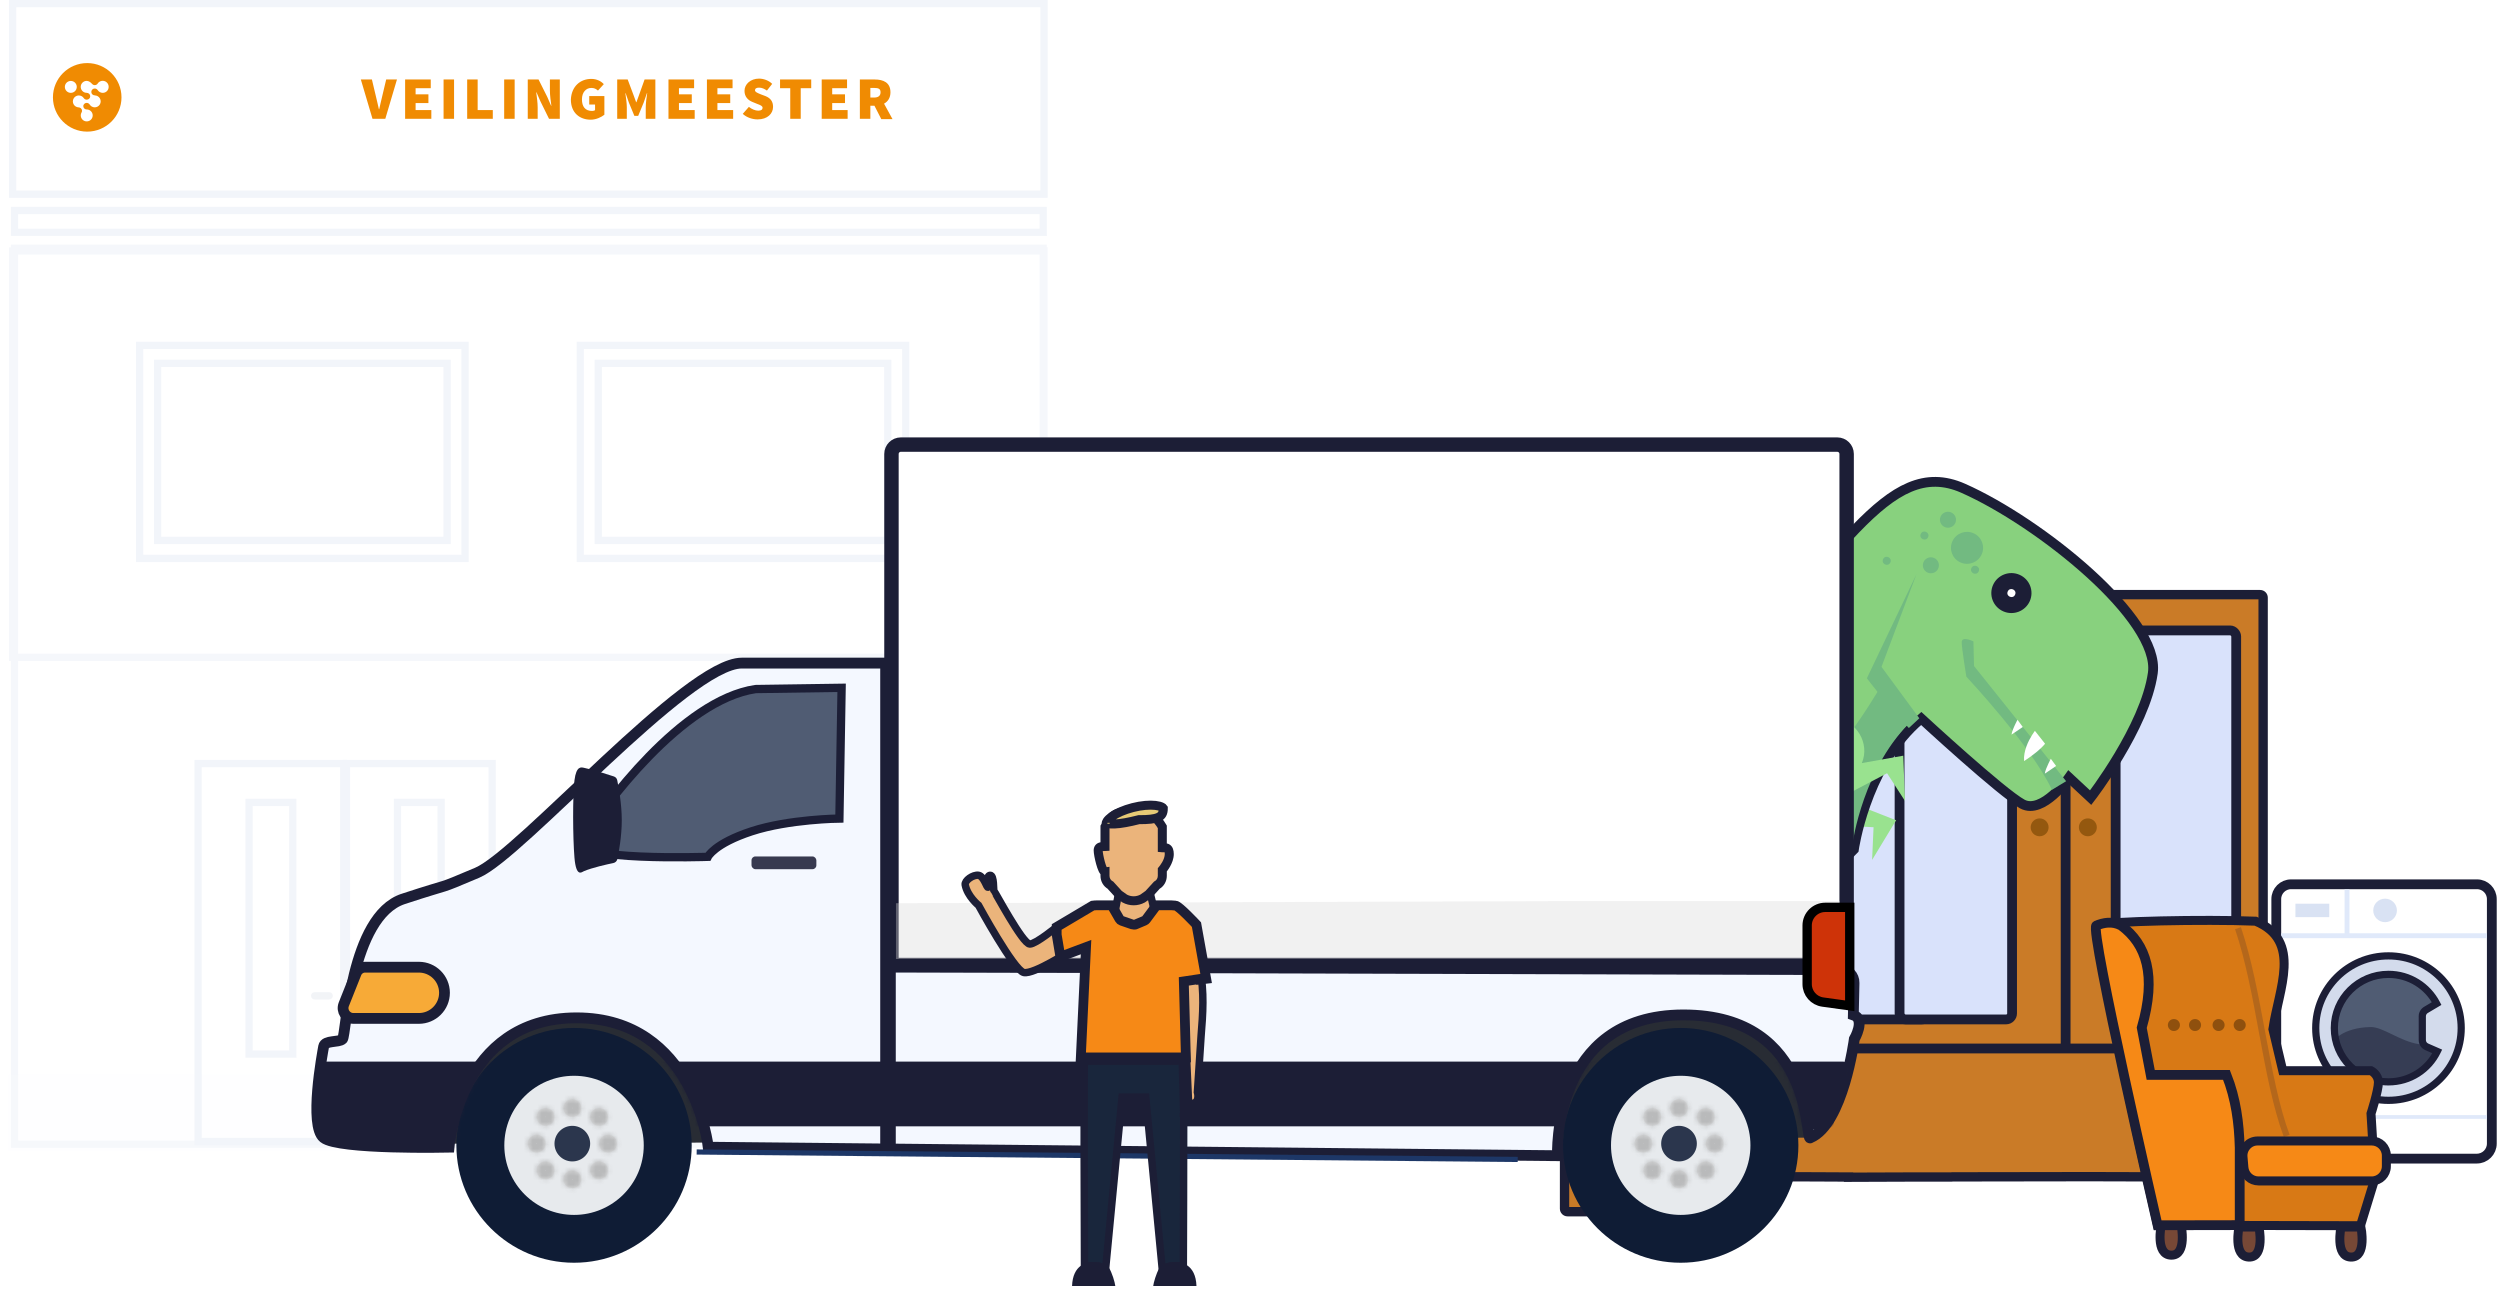 <svg width="556" height="287" viewBox="0 0 556 287" fill="none" xmlns="http://www.w3.org/2000/svg">
<g opacity="0.23">
<rect x="-0.81" y="0.81" width="228.78" height="199.26" transform="matrix(-1 0 0 1 231.204 54.404)" stroke="#D5DDED" stroke-width="1.62"/>
<rect width="84" height="17" transform="matrix(-1 0 0 1 85.812 239)" fill="#E0E9FA" fill-opacity="0.12"/>
<rect width="84" height="17" transform="matrix(-1 0 0 1 232.812 239)" fill="#E0E9FA" fill-opacity="0.12"/>
<rect x="-0.81" y="0.81" width="32.4" height="84.06" transform="matrix(-1 0 0 1 75.644 169)" fill="#F4F8FF" fill-opacity="0.12" stroke="#C7D3E8" stroke-width="1.62"/>
<rect x="-0.405" y="0.405" width="4.05" height="0.81" rx="0.405" transform="matrix(-1 0 0 1 73.213 220.66)" fill="#D8D8D8" stroke="#C6CEDD" stroke-width="0.81"/>
<rect x="-0.81" y="0.81" width="9.72" height="55.98" transform="matrix(-1 0 0 1 64.304 177.64)" fill="#F4F8FF" fill-opacity="0.12" stroke="#C7D3E8" stroke-width="1.62"/>
<rect x="77.054" y="169.81" width="32.4" height="84.06" fill="#F4F8FF" fill-opacity="0.12" stroke="#C7D3E8" stroke-width="1.62"/>
<rect x="79.889" y="221.065" width="4.05" height="0.81" rx="0.405" fill="#D8D8D8" stroke="#C6CEDD" stroke-width="0.81"/>
<rect x="88.394" y="178.45" width="9.72" height="55.98" fill="#F4F8FF" fill-opacity="0.12" stroke="#C7D3E8" stroke-width="1.62"/>
<rect x="-0.81" y="0.81" width="228.78" height="4.86" transform="matrix(-1 0 0 1 231.204 46)" stroke="#C7D3E8" stroke-width="1.62"/>
<rect x="-0.81" y="0.81" width="229.38" height="90.38" transform="matrix(-1 0 0 1 231.38 55)" stroke="#D5DDED" stroke-width="1.62"/>
<rect x="-0.81" y="0.81" width="72.38" height="47.38" transform="matrix(-1 0 0 1 102.624 76)" stroke="#C7D3E8" stroke-width="1.62"/>
<rect x="-0.81" y="0.81" width="64.38" height="39.38" transform="matrix(-1 0 0 1 98.624 80)" stroke="#C7D3E8" stroke-width="1.62"/>
<rect x="-0.81" y="0.81" width="72.38" height="47.38" transform="matrix(-1 0 0 1 200.624 76)" stroke="#C7D3E8" stroke-width="1.62"/>
<rect x="-0.81" y="0.81" width="64.38" height="39.38" transform="matrix(-1 0 0 1 196.624 80)" stroke="#C7D3E8" stroke-width="1.62"/>
</g>
<rect x="2.81" y="0.81" width="229.38" height="42.38" stroke="#C7D3E8" stroke-opacity="0.23" stroke-width="1.62"/>
<path d="M31.723 21.954C31.723 19.103 33.278 17.419 35.545 17.419C37.748 17.419 39.303 19.168 39.303 21.954C39.303 24.805 37.748 26.554 35.545 26.554C33.278 26.619 31.723 24.805 31.723 21.954ZM38.137 21.954C38.137 19.751 37.1 18.39 35.545 18.39C33.925 18.39 32.889 19.751 32.889 21.954C32.889 24.157 33.925 25.582 35.545 25.582C37.1 25.647 38.137 24.221 38.137 21.954ZM42.154 17.613H43.32L46.559 23.185L47.531 24.999H47.596C47.531 24.092 47.467 23.12 47.467 22.148V17.613H48.503V26.489H47.337L44.162 20.917L43.126 19.038H43.061C43.126 19.945 43.19 20.852 43.19 21.824V26.424H42.154V17.613ZM51.807 17.613H52.974V25.517H56.861V26.424H51.807V17.613ZM59.323 17.613H60.425V26.489H59.323V17.613ZM63.858 17.613H65.025L68.264 23.185L69.236 24.999C69.171 24.092 69.106 23.12 69.106 22.148V17.613H70.143V26.489H68.977L65.802 20.917L64.83 19.038H64.765C64.83 19.945 64.895 20.852 64.895 21.824V26.424H63.858V17.613ZM73.512 17.613H78.63V18.52H74.678V21.306H77.983V22.278H74.678V25.517H78.76V26.424H73.512V17.613Z" fill="white"/>
<path d="M80.25 17.678H82.712L83.619 21.5C83.878 22.407 84.008 23.314 84.267 24.286H84.332C84.591 23.314 84.721 22.407 84.98 21.5L85.887 17.678H88.284L85.692 26.424H82.842L80.25 17.678ZM90.098 17.678H95.799V19.622H92.43V20.982H95.281V22.926H92.43V24.481H95.929V26.424H90.098V17.678ZM98.65 17.678H100.983V26.424H98.65V17.678ZM103.898 17.678H106.231V24.481H109.6V26.424H103.898V17.678ZM112.127 17.678H114.459V26.424H112.127V17.678ZM117.374 17.678H119.772L121.715 21.565L122.558 23.509H122.622C122.493 22.537 122.298 21.241 122.298 20.14V17.678H124.501V26.424H122.104L120.16 22.472L119.318 20.529H119.253C119.383 21.5 119.577 22.796 119.577 23.898V26.424H117.374V17.678ZM131.499 17.548C132.73 17.548 133.701 18.067 134.285 18.714L132.989 20.14C132.535 19.751 132.147 19.557 131.499 19.557C130.332 19.557 129.425 20.529 129.425 22.084C129.425 23.703 130.138 24.675 131.693 24.675C131.952 24.675 132.211 24.61 132.341 24.481V23.25H131.045V21.371H134.414V25.517C133.766 26.036 132.6 26.619 131.369 26.619C128.972 26.619 126.963 25.129 126.963 22.148C127.093 19.168 129.101 17.548 131.499 17.548ZM137.2 17.678H139.597L140.958 21.306L141.476 22.731H141.541L142.059 21.306L143.355 17.678H145.752V26.424H143.614V23.833C143.614 22.926 143.809 21.565 143.938 20.723H143.873L143.161 22.796L141.93 25.776H141.087L139.856 22.796L139.144 20.723H139.079C139.209 21.63 139.403 22.991 139.403 23.833V26.424H137.265V17.678H137.2ZM148.668 17.678H154.369V19.622H151V20.982H153.851V22.926H151V24.481H154.499V26.424H148.668V17.678ZM157.22 17.678H162.922V19.622H159.553V20.982H162.403V22.926H159.553V24.481H163.051V26.424H157.22V17.678ZM166.55 23.768C167.198 24.286 167.975 24.61 168.623 24.61C169.336 24.61 169.595 24.351 169.595 23.962C169.595 23.574 169.141 23.379 168.429 23.12L167.327 22.667C166.355 22.278 165.578 21.5 165.578 20.205C165.578 18.714 166.939 17.483 168.817 17.483C169.789 17.483 170.955 17.872 171.733 18.65L170.567 20.14C169.984 19.751 169.465 19.492 168.817 19.492C168.234 19.492 167.91 19.686 167.91 20.075C167.91 20.464 168.429 20.658 169.206 20.982L170.243 21.371C171.344 21.824 171.927 22.537 171.927 23.768C171.927 25.258 170.696 26.554 168.493 26.554C167.392 26.554 166.096 26.165 165.189 25.323L166.55 23.768ZM175.75 19.622H173.482V17.678H180.415V19.622H178.082V26.424H175.75V19.622ZM182.747 17.678H188.384V19.622H185.08V20.982H187.93V22.926H185.08V24.481H188.513V26.424H182.747V17.678ZM195.964 26.424L194.474 23.509H193.567V26.424H191.235V17.678H194.539C196.418 17.678 198.038 18.326 198.038 20.529C198.038 21.759 197.454 22.602 196.612 23.055L198.491 26.489H195.964V26.424ZM193.567 21.695H194.409C195.316 21.695 195.835 21.306 195.835 20.529C195.835 19.751 195.381 19.557 194.409 19.557H193.567V21.695Z" fill="#F08B02"/>
<path d="M201.471 24.934C201.925 24.934 202.249 25.258 202.249 25.776C202.249 26.295 201.86 26.619 201.471 26.619C201.018 26.619 200.629 26.295 200.629 25.776C200.694 25.258 201.018 24.934 201.471 24.934ZM205.359 17.613H206.525L209.764 23.185L210.736 24.999H210.801C210.736 24.092 210.671 23.12 210.671 22.148V17.613H211.708V26.489H210.477L207.302 20.917L206.33 19.038H206.266C206.33 19.945 206.395 20.852 206.395 21.824V26.424H205.359V17.613ZM215.012 17.613H216.178V25.517H220.001V26.424H215.012V17.613Z" fill="white"/>
<path d="M19.396 29.274C23.606 29.274 27.019 25.861 27.019 21.651C27.019 17.442 23.606 14.029 19.396 14.029C15.186 14.029 11.773 17.442 11.773 21.651C11.773 25.861 15.186 29.274 19.396 29.274Z" fill="#F08B02"/>
<path d="M14.422 19.325C14.422 18.974 14.562 18.637 14.81 18.388C15.059 18.139 15.396 17.999 15.748 17.999C16.1 17.999 16.437 18.139 16.686 18.388C16.934 18.637 17.074 18.974 17.074 19.325C17.074 19.677 16.934 20.014 16.686 20.263C16.437 20.512 16.1 20.651 15.748 20.651C15.396 20.651 15.059 20.512 14.81 20.263C14.562 20.014 14.422 19.677 14.422 19.325ZM22.845 20.651C22.378 20.651 21.961 20.399 21.721 20.033C21.65 19.927 21.555 19.84 21.442 19.779C21.33 19.719 21.205 19.686 21.077 19.685C20.977 19.684 20.877 19.702 20.783 19.739C20.69 19.777 20.605 19.832 20.533 19.903C20.462 19.973 20.404 20.057 20.366 20.15C20.327 20.243 20.307 20.343 20.307 20.443C20.307 20.872 20.648 21.207 21.077 21.207H21.083L21.077 21.22C21.309 21.221 21.536 21.283 21.737 21.4C21.937 21.517 22.103 21.684 22.218 21.885C22.334 22.086 22.395 22.314 22.395 22.545C22.395 22.777 22.334 23.005 22.219 23.206C22.103 23.407 21.937 23.574 21.737 23.691C21.537 23.808 21.31 23.87 21.078 23.872C20.846 23.873 20.618 23.814 20.416 23.7C20.214 23.586 20.046 23.421 19.928 23.221H19.915C19.846 23.116 19.751 23.029 19.64 22.97C19.528 22.91 19.404 22.88 19.277 22.88C19.114 22.881 18.955 22.933 18.824 23.031C18.693 23.129 18.598 23.267 18.551 23.423L18.545 23.449L18.532 23.474L18.526 23.531V23.607C18.526 24.017 18.861 24.345 19.277 24.345H19.303C19.594 24.348 19.876 24.447 20.106 24.626C20.335 24.806 20.499 25.056 20.573 25.338C20.646 25.62 20.624 25.918 20.511 26.186C20.398 26.455 20.2 26.678 19.947 26.823C19.694 26.967 19.4 27.024 19.111 26.985C18.823 26.946 18.555 26.813 18.349 26.607C18.144 26.4 18.012 26.132 17.974 25.843C17.937 25.554 17.995 25.261 18.141 25.008C18.204 24.895 18.242 24.768 18.242 24.636C18.242 24.219 17.895 23.878 17.472 23.878H17.459C17.233 23.866 17.014 23.796 16.823 23.676C16.631 23.555 16.474 23.388 16.365 23.189C16.257 22.991 16.201 22.768 16.203 22.541C16.206 22.315 16.265 22.093 16.378 21.897C16.49 21.7 16.65 21.536 16.844 21.419C17.038 21.302 17.258 21.236 17.484 21.229C17.71 21.221 17.934 21.271 18.136 21.375C18.337 21.478 18.508 21.631 18.633 21.82C18.772 22.034 19.012 22.167 19.284 22.167C19.726 22.167 20.067 21.832 20.067 21.409C20.067 20.986 19.713 20.645 19.284 20.645H19.278C18.925 20.644 18.588 20.503 18.34 20.253C18.091 20.003 17.952 19.665 17.953 19.313C17.954 18.961 18.095 18.623 18.344 18.375C18.594 18.126 18.932 17.986 19.284 17.987C19.757 17.987 20.199 18.347 20.408 18.587C20.578 18.782 20.787 18.934 21.064 18.934C21.342 18.934 21.582 18.801 21.721 18.587C21.876 18.344 22.106 18.158 22.375 18.058C22.645 17.957 22.941 17.947 23.216 18.029C23.492 18.111 23.734 18.281 23.905 18.512C24.076 18.744 24.168 19.025 24.165 19.313C24.168 19.488 24.136 19.662 24.072 19.825C24.007 19.987 23.91 20.135 23.787 20.26C23.664 20.385 23.517 20.484 23.355 20.551C23.194 20.618 23.02 20.652 22.845 20.651Z" fill="white"/>
<path fill-rule="evenodd" clip-rule="evenodd" d="M411.112 261.764H410.037C410.037 261.764 370.634 261.539 367.877 261.764C366.155 261.904 365.463 263.723 364.675 265.791C364.201 267.035 363.693 268.37 362.906 269.483H348.621C348.252 269.483 347.953 269.184 347.953 268.815V132.915C347.953 132.546 348.252 132.247 348.621 132.247H411.766C411.771 132.247 411.776 132.247 411.781 132.247H502.653C503.022 132.247 503.321 132.546 503.321 132.915V268.814C503.321 269.184 503.022 269.483 502.653 269.483H486.351C486.254 265.988 483.686 262.316 481.19 261.819C480.286 261.639 454.268 261.679 434.198 261.737C434.139 261.755 434.076 261.764 434.011 261.764H425.766C417.19 261.793 411.112 261.819 411.112 261.819V261.764Z" fill="#CA7B27"/>
<path d="M411.112 261.764H412.151V260.725H411.112V261.764ZM410.037 261.764L410.031 262.802H410.037V261.764ZM367.877 261.764L367.961 262.799L367.961 262.799L367.877 261.764ZM364.675 265.791L365.646 266.161L365.646 266.161L364.675 265.791ZM362.906 269.483V270.522H363.443L363.754 270.083L362.906 269.483ZM411.766 132.247V133.285H411.777L411.789 133.285L411.766 132.247ZM486.351 269.483L485.313 269.512L485.341 270.521H486.351V269.483ZM481.19 261.819L480.987 262.837L480.987 262.837L481.19 261.819ZM434.198 261.737L434.195 260.699L434.049 260.699L433.908 260.74L434.198 261.737ZM425.766 261.764V260.725L425.762 260.725L425.766 261.764ZM411.112 261.819H410.074V262.862L411.117 262.857L411.112 261.819ZM411.112 260.725H410.037V262.802H411.112V260.725ZM410.037 261.764C410.043 260.725 410.042 260.725 410.042 260.725C410.042 260.725 410.041 260.725 410.041 260.725C410.04 260.725 410.038 260.725 410.035 260.725C410.031 260.725 410.023 260.725 410.014 260.725C409.995 260.725 409.967 260.725 409.929 260.725C409.855 260.724 409.744 260.724 409.599 260.723C409.31 260.721 408.885 260.719 408.344 260.716C407.261 260.71 405.711 260.702 403.842 260.694C400.104 260.676 395.092 260.655 389.994 260.641C379.842 260.613 369.229 260.612 367.792 260.729L367.961 262.799C369.282 262.691 379.749 262.69 389.988 262.718C395.085 262.732 400.095 262.753 403.832 262.771C405.7 262.78 407.25 262.788 408.333 262.793C408.874 262.796 409.299 262.798 409.588 262.8C409.732 262.801 409.843 262.801 409.918 262.802C409.955 262.802 409.983 262.802 410.002 262.802C410.012 262.802 410.019 262.802 410.024 262.802C410.026 262.802 410.028 262.802 410.029 262.802C410.03 262.802 410.03 262.802 410.03 262.802C410.031 262.802 410.031 262.802 410.037 261.764ZM367.792 260.729C366.507 260.833 365.654 261.589 365.061 262.479C364.496 263.327 364.085 264.421 363.705 265.421L365.646 266.161C366.053 265.093 366.382 264.244 366.79 263.63C367.171 263.058 367.525 262.835 367.961 262.799L367.792 260.729ZM363.705 265.421C363.222 266.689 362.756 267.896 362.058 268.883L363.754 270.083C364.63 268.844 365.181 267.381 365.646 266.161L363.705 265.421ZM362.906 268.444H348.621V270.522H362.906V268.444ZM348.621 268.444C348.826 268.444 348.992 268.61 348.992 268.815H346.915C346.915 269.757 347.679 270.522 348.621 270.522V268.444ZM348.992 268.815V132.915H346.915V268.815H348.992ZM348.992 132.915C348.992 133.12 348.826 133.285 348.621 133.285V131.208C347.679 131.208 346.915 131.972 346.915 132.915H348.992ZM348.621 133.285H411.766V131.208H348.621V133.285ZM411.789 133.285C411.786 133.285 411.783 133.285 411.781 133.285V131.208C411.768 131.208 411.756 131.208 411.743 131.208L411.789 133.285ZM411.781 133.285H502.653V131.208H411.781V133.285ZM502.653 133.285C502.448 133.285 502.282 133.119 502.282 132.915H504.36C504.36 131.972 503.595 131.208 502.653 131.208V133.285ZM502.282 132.915V268.814H504.36V132.915H502.282ZM502.282 268.814C502.282 268.61 502.448 268.444 502.653 268.444V270.521C503.595 270.521 504.36 269.757 504.36 268.814H502.282ZM502.653 268.444H486.351V270.521H502.653V268.444ZM487.389 269.454C487.334 267.478 486.588 265.496 485.528 263.942C484.487 262.415 483.018 261.124 481.393 260.8L480.987 262.837C481.857 263.011 482.921 263.805 483.812 265.112C484.684 266.391 485.271 267.993 485.313 269.512L487.389 269.454ZM481.393 260.8C481.236 260.769 480.983 260.758 480.774 260.75C480.519 260.74 480.175 260.731 479.754 260.723C478.911 260.707 477.737 260.694 476.296 260.683C473.413 260.663 469.446 260.653 464.882 260.65C455.754 260.645 444.231 260.67 434.195 260.699L434.201 262.776C444.236 262.747 455.757 262.722 464.881 262.727C469.443 262.73 473.405 262.74 476.281 262.761C477.72 262.771 478.884 262.784 479.715 262.8C480.131 262.808 480.458 262.816 480.693 262.825C480.975 262.836 481.03 262.846 480.987 262.837L481.393 260.8ZM433.908 260.74C433.942 260.73 433.977 260.725 434.011 260.725V262.802C434.175 262.802 434.336 262.779 434.488 262.735L433.908 260.74ZM434.011 260.725H425.766V262.802H434.011V260.725ZM425.762 260.725C421.474 260.74 417.811 260.753 415.219 260.764C413.923 260.769 412.896 260.773 412.192 260.776C411.84 260.777 411.569 260.778 411.386 260.779C411.295 260.779 411.225 260.78 411.178 260.78C411.155 260.78 411.137 260.78 411.126 260.78C411.12 260.78 411.115 260.78 411.112 260.78C411.111 260.78 411.11 260.78 411.109 260.78C411.109 260.78 411.108 260.78 411.108 260.78C411.108 260.78 411.108 260.78 411.108 260.78C411.108 260.78 411.108 260.78 411.112 261.819C411.117 262.857 411.117 262.857 411.117 262.857C411.117 262.857 411.117 262.857 411.117 262.857C411.117 262.857 411.118 262.857 411.118 262.857C411.119 262.857 411.12 262.857 411.121 262.857C411.124 262.857 411.129 262.857 411.135 262.857C411.146 262.857 411.164 262.857 411.187 262.857C411.234 262.857 411.303 262.857 411.395 262.856C411.578 262.856 411.848 262.854 412.2 262.853C412.904 262.85 413.932 262.846 415.227 262.841C417.818 262.831 421.482 262.817 425.769 262.802L425.762 260.725ZM412.151 261.819V261.764H410.074V261.819H412.151Z" fill="#1C1E36"/>
<ellipse cx="386.832" cy="183.958" rx="1.994" ry="1.989" fill="#94580F"/>
<ellipse cx="394.806" cy="183.958" rx="1.994" ry="1.989" fill="#94580F"/>
<rect x="353.934" y="140.203" width="29.906" height="86.519" rx="1.337" fill="#D9E2FB"/>
<path fill-rule="evenodd" clip-rule="evenodd" d="M369.948 248.462C369.922 248.463 369.897 248.464 369.871 248.464C369.845 248.464 369.819 248.463 369.793 248.462H369.208C369.049 248.462 368.916 248.351 368.883 248.203C368.282 247.86 367.877 247.214 367.877 246.475C367.877 245.376 368.77 244.485 369.871 244.485C370.972 244.485 371.864 245.376 371.864 246.474H374.855C374.856 245.376 375.748 244.485 376.849 244.485C377.95 244.485 378.843 245.376 378.843 246.475C378.843 247.214 378.438 247.86 377.838 248.202C377.804 248.351 377.671 248.462 377.512 248.462H376.926C376.901 248.463 376.875 248.464 376.849 248.464C376.823 248.464 376.797 248.463 376.772 248.462H369.948Z" fill="#94580F"/>
<rect x="398.793" y="140.203" width="29.906" height="86.519" rx="1.337" fill="#D9E2FB" stroke="#1C1E36" stroke-width="2.179"/>
<path d="M390.818 132.247V233.185H347.953H434.68" stroke="#AC6814" stroke-width="0.922"/>
<mask id="path-31-inside-1_8381_43288" fill="white">
<rect x="380.092" y="239.81" width="37.555" height="14.03" rx="1.337"/>
</mask>
<rect x="380.092" y="239.81" width="37.555" height="14.03" rx="1.337" fill="#FAC775" stroke="#1C1E36" stroke-width="4.358" mask="url(#path-31-inside-1_8381_43288)"/>
<mask id="path-32-inside-2_8381_43288" fill="white">
<rect x="419.994" y="239.81" width="37.555" height="14.03" rx="1.337"/>
</mask>
<rect x="419.994" y="239.81" width="37.555" height="14.03" rx="1.337" fill="#FAC775" stroke="#1C1E36" stroke-width="4.358" mask="url(#path-32-inside-2_8381_43288)"/>
<mask id="path-33-inside-3_8381_43288" fill="white">
<rect x="459.896" y="239.81" width="37.555" height="14.03" rx="1.337"/>
</mask>
<rect x="459.896" y="239.81" width="37.555" height="14.03" rx="1.337" fill="#FAC775" stroke="#1C1E36" stroke-width="4.358" mask="url(#path-33-inside-3_8381_43288)"/>
<ellipse cx="453.614" cy="183.998" rx="1.996" ry="1.989" fill="#94580F"/>
<ellipse cx="464.338" cy="183.998" rx="1.996" ry="1.989" fill="#94580F"/>
<rect x="422.463" y="140.202" width="25.023" height="86.519" rx="1.337" fill="#D9E2FB" stroke="#1C1E36" stroke-width="2.179"/>
<rect x="470.52" y="140.202" width="26.81" height="86.519" rx="1.337" fill="#D9E2FB" stroke="#1C1E36" stroke-width="2.179"/>
<rect x="339.016" y="150.953" width="30.514" height="1.169" fill="#002A78" fill-opacity="0.12"/>
<ellipse cx="354.272" cy="182.52" rx="8.215" ry="8.184" fill="white"/>
<ellipse cx="354.272" cy="182.521" rx="5.868" ry="5.846" fill="#ECECEC"/>
<rect x="383.613" y="150.953" width="30.514" height="1.169" fill="#002A78" fill-opacity="0.12"/>
<rect x="422.342" y="150.953" width="30.514" height="1.169" fill="#002A78" fill-opacity="0.12"/>
<rect x="339.016" y="168.49" width="30.514" height="1.169" fill="#002A78" fill-opacity="0.12"/>
<rect x="339.016" y="190.704" width="30.514" height="1.169" fill="#002A78" fill-opacity="0.12"/>
<rect x="339.016" y="210.581" width="30.514" height="1.169" fill="#002A78" fill-opacity="0.12"/>
<path d="M459.396 132.247V233.185H390.701H503.318" stroke="#1C1E36" stroke-width="2.179"/>
<path d="M413.513 166.639L405.585 183.448L416.68 183.974L416.355 191.242L421.692 182.432L413.54 179.229V179.229C417.428 176.411 417.916 170.665 414.53 167.568L413.513 166.639Z" fill="#99E28F"/>
<path d="M394.833 160.35L407.738 168.503L409.438 194.404C409.507 195.46 409.092 196.491 408.309 197.207L395.009 209.378C393.239 210.998 393.614 213.873 395.741 214.986V214.986C397.149 215.722 398.107 217.097 398.306 218.669L398.712 221.875L385.554 218.496L385.773 205.544L393.934 192.679L383.36 178.964C383.361 178.964 385.108 168.852 394.833 160.35Z" fill="#93CE89"/>
<path d="M464.96 177.399L460.153 172.924C460.153 172.924 454.291 181.257 449.767 178.818C445.242 176.379 427.279 159.79 427.279 159.79C426.839 160.155 426.412 160.534 425.996 160.921C414.743 171.385 412.301 188.934 412.301 188.934C406.668 195.026 393.904 200.818 393.904 200.818C366.712 198.793 326.544 178.134 326.544 178.134C326.544 178.134 326.547 178.135 326.555 178.135C348.538 178.801 378.287 156.69 378.287 156.69C409.312 124.16 419.643 101.071 436.621 108.593C453.6 116.115 480.484 137.668 478.786 149.693C477.089 161.719 464.96 177.399 464.96 177.399Z" fill="#88D17E" stroke="#1C1E36" stroke-width="2.179"/>
<path d="M411.996 187.652C406.384 193.675 393.639 199.372 393.639 199.372C366.428 197.253 326.158 176.587 326.158 176.587C326.158 176.587 326.161 176.589 326.169 176.589C327.111 176.673 387.487 181.991 392.033 180.826C403.995 177.312 417.855 153.359 417.855 153.359L425.582 159.905C414.367 170.245 411.996 187.652 411.996 187.652Z" fill="#72BA81"/>
<path d="M387.987 156.87C387.987 156.87 379.493 158.535 371.044 173.096L375.249 180.413L379.423 180.601L387.987 156.87Z" fill="#72BA81"/>
<path d="M390.005 156.778L401.789 167.285L399.12 193.931C399.011 195.017 398.412 195.994 397.491 196.589L381.847 206.695C379.764 208.04 379.658 211.03 381.64 212.526V212.526C382.952 213.517 383.696 215.08 383.632 216.713L383.5 220.044L370.646 214.353L373.072 201.212L383.589 189.52L375.129 173.754C375.129 173.754 378.632 163.765 390.005 156.778Z" fill="#85CF7B"/>
<path d="M459.511 173.74L439.023 148.126L438.887 142.643C438.887 142.643 436.333 141.368 436.282 142.811C436.244 143.899 437.317 150.493 437.317 150.493C437.317 150.493 451.83 165.958 456.353 175.653L459.511 173.74Z" fill="#72BA81"/>
<path d="M426.86 159.747L418.443 148.306L426.242 127.649L415.194 150.845C415.194 150.845 420.43 157.78 424.533 161.911L426.86 159.747Z" fill="#72BA81"/>
<path d="M406.644 159.35L409.399 177.371L419.686 171.971L423.668 178.132L423.286 168.066L414.072 169.712V169.712C415.911 165.345 412.971 160.353 408.105 159.581L406.644 159.35Z" fill="#99E28F"/>
<ellipse cx="4.464" cy="4.448" rx="4.464" ry="4.448" transform="matrix(0.914 0.405 -0.409 0.913 445.076 126.03)" fill="#1C1E36"/>
<ellipse cx="0.893" cy="0.889" rx="0.893" ry="0.889" transform="matrix(0.914 0.405 -0.409 0.913 446.887 130.723)" fill="white"/>
<path d="M454.824 165.41C454.587 165.698 454.314 165.989 454.024 166.269C452.39 167.865 450.154 169.258 450.154 169.258C449.971 167.028 451.144 164.736 451.917 163.493C452.287 162.899 452.565 162.543 452.565 162.543L454.824 165.41Z" fill="white"/>
<path d="M449.869 161.679L449.225 162.118L447.365 163.38C447.386 162.819 447.924 161.616 448.309 160.826C448.523 160.386 448.689 160.075 448.689 160.075L449.869 161.679Z" fill="white"/>
<path d="M457.28 170.353L456.439 170.923L454.775 172.054C454.793 171.548 455.235 170.517 455.604 169.741C455.871 169.177 456.099 168.749 456.099 168.749L457.28 170.353Z" fill="white"/>
<ellipse cx="3.571" cy="3.558" rx="3.571" ry="3.558" transform="matrix(0.914 0.405 -0.409 0.913 435.66 117.148)" fill="#72BA81"/>
<ellipse cx="1.786" cy="1.779" rx="1.786" ry="1.779" transform="matrix(0.914 0.405 -0.409 0.913 432.324 113.243)" fill="#72BA81"/>
<ellipse cx="0.893" cy="0.889" rx="0.893" ry="0.889" transform="matrix(0.914 0.405 -0.409 0.913 438.797 125.538)" fill="#72BA81"/>
<ellipse cx="0.893" cy="0.889" rx="0.893" ry="0.889" transform="matrix(0.914 0.405 -0.409 0.913 419.156 123.551)" fill="#72BA81"/>
<ellipse cx="0.893" cy="0.889" rx="0.893" ry="0.889" transform="matrix(0.914 0.405 -0.409 0.913 427.539 117.93)" fill="#72BA81"/>
<ellipse cx="1.786" cy="1.779" rx="1.786" ry="1.779" transform="matrix(0.914 0.405 -0.409 0.913 428.523 123.372)" fill="#72BA81"/>
<path d="M406.195 159.004L403.664 171.503L406.055 168.056L406.195 159.004Z" fill="#72BA81"/>
<path fill-rule="evenodd" clip-rule="evenodd" d="M99.516 216.741L408.989 217.963L402.925 253.012L99.516 254.36V216.741Z" fill="#282C34"/>
<g filter="url(#filter0_d_8381_43288)">
<ellipse cx="127.667" cy="254.725" rx="26.167" ry="26.109" fill="#0F1C35"/>
<ellipse cx="127.666" cy="254.726" rx="15.506" ry="15.472" fill="#E7EAED"/>
<ellipse cx="127.285" cy="254.344" rx="3.967" ry="3.958" fill="#0F1C35" fill-opacity="0.868"/>
<g opacity="0.58">
<mask id="path-72-inside-4_8381_43288" fill="white">
<ellipse cx="127.284" cy="246.427" rx="1.983" ry="1.979"/>
</mask>
<ellipse cx="127.284" cy="246.427" rx="1.983" ry="1.979" fill="#D8D8D8"/>
<path d="M127.24 246.427C127.24 246.423 127.241 246.415 127.245 246.406C127.248 246.398 127.252 246.394 127.254 246.391C127.257 246.388 127.261 246.385 127.268 246.382C127.271 246.381 127.275 246.38 127.278 246.379C127.28 246.379 127.281 246.378 127.283 246.378C127.284 246.378 127.284 246.378 127.284 246.378V250.434C129.496 250.434 131.296 248.644 131.296 246.427H127.24ZM127.284 246.378C127.284 246.378 127.285 246.378 127.286 246.378C127.287 246.378 127.288 246.379 127.29 246.379C127.294 246.38 127.297 246.381 127.301 246.382C127.307 246.385 127.311 246.388 127.314 246.391C127.317 246.394 127.321 246.398 127.324 246.406C127.328 246.415 127.329 246.423 127.329 246.427H123.273C123.273 248.644 125.073 250.434 127.284 250.434V246.378ZM127.329 246.427C127.329 246.431 127.328 246.439 127.324 246.448C127.321 246.456 127.317 246.46 127.314 246.463C127.311 246.466 127.307 246.469 127.301 246.472C127.297 246.473 127.294 246.474 127.29 246.475C127.288 246.475 127.287 246.475 127.286 246.476C127.285 246.476 127.284 246.476 127.284 246.476V242.42C125.073 242.42 123.273 244.21 123.273 246.427H127.329ZM127.284 246.476C127.284 246.476 127.284 246.476 127.283 246.476C127.281 246.475 127.28 246.475 127.278 246.475C127.275 246.474 127.271 246.473 127.268 246.472C127.261 246.469 127.257 246.466 127.254 246.463C127.252 246.46 127.248 246.456 127.245 246.448C127.241 246.439 127.24 246.431 127.24 246.427H131.296C131.296 244.21 129.496 242.42 127.284 242.42V246.476Z" fill="#979797" mask="url(#path-72-inside-4_8381_43288)"/>
<mask id="path-74-inside-5_8381_43288" fill="white">
<ellipse cx="135.218" cy="254.343" rx="1.983" ry="1.979"/>
</mask>
<ellipse cx="135.218" cy="254.343" rx="1.983" ry="1.979" fill="#D8D8D8"/>
<path d="M135.173 254.343C135.173 254.34 135.174 254.331 135.178 254.322C135.181 254.315 135.185 254.31 135.188 254.307C135.191 254.305 135.195 254.301 135.201 254.299C135.205 254.297 135.208 254.296 135.212 254.295C135.214 254.295 135.215 254.295 135.216 254.295C135.217 254.295 135.218 254.295 135.218 254.295V258.351C137.429 258.351 139.229 256.561 139.229 254.343H135.173ZM135.218 254.295C135.218 254.295 135.218 254.295 135.219 254.295C135.221 254.295 135.222 254.295 135.224 254.295C135.227 254.296 135.231 254.297 135.234 254.299C135.241 254.301 135.245 254.305 135.248 254.307C135.251 254.31 135.254 254.315 135.257 254.322C135.261 254.331 135.262 254.34 135.262 254.343H131.206C131.206 256.561 133.006 258.351 135.218 258.351V254.295ZM135.262 254.343C135.262 254.347 135.261 254.356 135.257 254.364C135.254 254.372 135.251 254.377 135.248 254.379C135.245 254.382 135.241 254.385 135.234 254.388C135.231 254.39 135.227 254.391 135.224 254.391C135.222 254.392 135.221 254.392 135.219 254.392C135.218 254.392 135.218 254.392 135.218 254.392V250.336C133.006 250.336 131.206 252.126 131.206 254.343H135.262ZM135.218 254.392C135.218 254.392 135.217 254.392 135.216 254.392C135.215 254.392 135.214 254.392 135.212 254.391C135.208 254.391 135.205 254.39 135.201 254.388C135.195 254.385 135.191 254.382 135.188 254.379C135.185 254.377 135.181 254.372 135.178 254.364C135.174 254.356 135.173 254.347 135.173 254.343H139.229C139.229 252.126 137.429 250.336 135.218 250.336V254.392Z" fill="#979797" mask="url(#path-74-inside-5_8381_43288)"/>
<mask id="path-76-inside-6_8381_43288" fill="white">
<ellipse cx="133.233" cy="260.28" rx="1.983" ry="1.979"/>
</mask>
<ellipse cx="133.233" cy="260.28" rx="1.983" ry="1.979" fill="#D8D8D8"/>
<path d="M133.189 260.28C133.189 260.277 133.19 260.268 133.194 260.259C133.197 260.252 133.201 260.247 133.203 260.244C133.206 260.242 133.21 260.239 133.217 260.236C133.22 260.234 133.224 260.233 133.227 260.232C133.229 260.232 133.231 260.232 133.232 260.232C133.233 260.232 133.234 260.232 133.233 260.232V264.288C135.445 264.288 137.245 262.498 137.245 260.28H133.189ZM133.233 260.232C133.233 260.232 133.234 260.232 133.235 260.232C133.236 260.232 133.238 260.232 133.239 260.232C133.243 260.233 133.247 260.234 133.25 260.236C133.256 260.239 133.261 260.242 133.263 260.244C133.266 260.247 133.27 260.252 133.273 260.259C133.277 260.268 133.278 260.277 133.278 260.28H129.222C129.222 262.498 131.022 264.288 133.233 264.288V260.232ZM133.278 260.28C133.278 260.284 133.277 260.293 133.273 260.302C133.27 260.309 133.266 260.314 133.263 260.316C133.261 260.319 133.256 260.322 133.25 260.325C133.247 260.327 133.243 260.328 133.239 260.328C133.238 260.329 133.236 260.329 133.235 260.329C133.234 260.329 133.233 260.329 133.233 260.329V256.273C131.022 256.273 129.222 258.063 129.222 260.28H133.278ZM133.233 260.329C133.234 260.329 133.233 260.329 133.232 260.329C133.231 260.329 133.229 260.329 133.227 260.328C133.224 260.328 133.22 260.327 133.217 260.325C133.21 260.322 133.206 260.319 133.203 260.316C133.201 260.314 133.197 260.309 133.194 260.302C133.19 260.293 133.189 260.284 133.189 260.28H137.245C137.245 258.063 135.445 256.273 133.233 256.273V260.329Z" fill="#979797" mask="url(#path-76-inside-6_8381_43288)"/>
<mask id="path-78-inside-7_8381_43288" fill="white">
<ellipse cx="127.284" cy="262.259" rx="1.983" ry="1.979"/>
</mask>
<ellipse cx="127.284" cy="262.259" rx="1.983" ry="1.979" fill="#D8D8D8"/>
<path d="M127.24 262.259C127.24 262.256 127.241 262.247 127.245 262.238C127.248 262.231 127.252 262.226 127.254 262.223C127.257 262.221 127.261 262.218 127.268 262.215C127.271 262.213 127.275 262.212 127.278 262.211C127.28 262.211 127.281 262.211 127.283 262.211C127.284 262.211 127.284 262.211 127.284 262.211V266.267C129.496 266.267 131.296 264.477 131.296 262.259H127.24ZM127.284 262.211C127.284 262.211 127.285 262.211 127.286 262.211C127.287 262.211 127.288 262.211 127.29 262.211C127.294 262.212 127.297 262.213 127.301 262.215C127.307 262.218 127.311 262.221 127.314 262.223C127.317 262.226 127.321 262.231 127.324 262.238C127.328 262.247 127.329 262.256 127.329 262.259H123.273C123.273 264.477 125.073 266.267 127.284 266.267V262.211ZM127.329 262.259C127.329 262.263 127.328 262.272 127.324 262.281C127.321 262.288 127.317 262.293 127.314 262.295C127.311 262.298 127.307 262.301 127.301 262.304C127.297 262.306 127.294 262.307 127.29 262.307C127.288 262.308 127.287 262.308 127.286 262.308C127.285 262.308 127.284 262.308 127.284 262.308V258.252C125.073 258.252 123.273 260.042 123.273 262.259H127.329ZM127.284 262.308C127.284 262.308 127.284 262.308 127.283 262.308C127.281 262.308 127.28 262.308 127.278 262.307C127.275 262.307 127.271 262.306 127.268 262.304C127.261 262.301 127.257 262.298 127.254 262.295C127.252 262.293 127.248 262.288 127.245 262.281C127.241 262.272 127.24 262.263 127.24 262.259H131.296C131.296 260.042 129.496 258.252 127.284 258.252V262.308Z" fill="#979797" mask="url(#path-78-inside-7_8381_43288)"/>
<mask id="path-80-inside-8_8381_43288" fill="white">
<ellipse cx="121.335" cy="260.28" rx="1.983" ry="1.979"/>
</mask>
<ellipse cx="121.335" cy="260.28" rx="1.983" ry="1.979" fill="#D8D8D8"/>
<path d="M121.29 260.28C121.29 260.277 121.292 260.268 121.295 260.259C121.299 260.252 121.302 260.247 121.305 260.244C121.308 260.242 121.312 260.239 121.318 260.236C121.322 260.234 121.325 260.233 121.329 260.232C121.331 260.232 121.332 260.232 121.333 260.232C121.334 260.232 121.335 260.232 121.335 260.232V264.288C123.546 264.288 125.346 262.498 125.346 260.28H121.29ZM121.335 260.232C121.335 260.232 121.336 260.232 121.337 260.232C121.338 260.232 121.339 260.232 121.341 260.232C121.345 260.233 121.348 260.234 121.352 260.236C121.358 260.239 121.362 260.242 121.365 260.244C121.368 260.247 121.371 260.252 121.375 260.259C121.378 260.268 121.38 260.277 121.38 260.28H117.324C117.324 262.498 119.124 264.288 121.335 264.288V260.232ZM121.38 260.28C121.38 260.284 121.378 260.293 121.375 260.302C121.371 260.309 121.368 260.314 121.365 260.316C121.362 260.319 121.358 260.322 121.352 260.325C121.348 260.327 121.345 260.328 121.341 260.328C121.339 260.329 121.338 260.329 121.337 260.329C121.336 260.329 121.335 260.329 121.335 260.329V256.273C119.124 256.273 117.324 258.063 117.324 260.28H121.38ZM121.335 260.329C121.335 260.329 121.334 260.329 121.333 260.329C121.332 260.329 121.331 260.329 121.329 260.328C121.325 260.328 121.322 260.327 121.318 260.325C121.312 260.322 121.308 260.319 121.305 260.316C121.302 260.314 121.299 260.309 121.295 260.302C121.292 260.293 121.29 260.284 121.29 260.28H125.346C125.346 258.063 123.546 256.273 121.335 256.273V260.329Z" fill="#979797" mask="url(#path-80-inside-8_8381_43288)"/>
<mask id="path-82-inside-9_8381_43288" fill="white">
<ellipse cx="121.335" cy="248.406" rx="1.983" ry="1.979"/>
</mask>
<ellipse cx="121.335" cy="248.406" rx="1.983" ry="1.979" fill="#D8D8D8"/>
<path d="M121.29 248.406C121.29 248.403 121.292 248.394 121.295 248.385C121.299 248.378 121.302 248.373 121.305 248.37C121.308 248.368 121.312 248.364 121.318 248.362C121.322 248.36 121.325 248.359 121.329 248.358C121.331 248.358 121.332 248.358 121.333 248.358C121.334 248.358 121.335 248.358 121.335 248.358V252.414C123.546 252.414 125.346 250.624 125.346 248.406H121.29ZM121.335 248.358C121.335 248.358 121.336 248.358 121.337 248.358C121.338 248.358 121.339 248.358 121.341 248.358C121.345 248.359 121.348 248.36 121.352 248.362C121.358 248.364 121.362 248.368 121.365 248.37C121.368 248.373 121.371 248.378 121.375 248.385C121.378 248.394 121.38 248.403 121.38 248.406H117.324C117.324 250.624 119.124 252.414 121.335 252.414V248.358ZM121.38 248.406C121.38 248.41 121.378 248.419 121.375 248.427C121.371 248.435 121.368 248.44 121.365 248.442C121.362 248.445 121.358 248.448 121.352 248.451C121.348 248.453 121.345 248.454 121.341 248.454C121.339 248.455 121.338 248.455 121.337 248.455C121.336 248.455 121.335 248.455 121.335 248.455V244.399C119.124 244.399 117.324 246.189 117.324 248.406H121.38ZM121.335 248.455C121.335 248.455 121.334 248.455 121.333 248.455C121.332 248.455 121.331 248.455 121.329 248.454C121.325 248.454 121.322 248.453 121.318 248.451C121.312 248.448 121.308 248.445 121.305 248.442C121.302 248.44 121.299 248.435 121.295 248.427C121.292 248.419 121.29 248.41 121.29 248.406H125.346C125.346 246.189 123.546 244.399 121.335 244.399V248.455Z" fill="#979797" mask="url(#path-82-inside-9_8381_43288)"/>
<mask id="path-84-inside-10_8381_43288" fill="white">
<ellipse cx="119.351" cy="254.343" rx="1.983" ry="1.979"/>
</mask>
<ellipse cx="119.351" cy="254.343" rx="1.983" ry="1.979" fill="#D8D8D8"/>
<path d="M119.306 254.343C119.306 254.34 119.307 254.331 119.311 254.322C119.314 254.315 119.318 254.31 119.321 254.307C119.323 254.305 119.328 254.301 119.334 254.299C119.337 254.297 119.341 254.296 119.345 254.295C119.346 254.295 119.348 254.295 119.349 254.295C119.35 254.295 119.351 254.295 119.351 254.295V258.351C121.562 258.351 123.362 256.561 123.362 254.343H119.306ZM119.351 254.295C119.351 254.295 119.351 254.295 119.352 254.295C119.353 254.295 119.355 254.295 119.357 254.295C119.36 254.296 119.364 254.297 119.367 254.299C119.374 254.301 119.378 254.305 119.381 254.307C119.383 254.31 119.387 254.315 119.39 254.322C119.394 254.331 119.395 254.34 119.395 254.343H115.339C115.339 256.561 117.139 258.351 119.351 258.351V254.295ZM119.395 254.343C119.395 254.347 119.394 254.356 119.39 254.364C119.387 254.372 119.383 254.377 119.381 254.379C119.378 254.382 119.374 254.385 119.367 254.388C119.364 254.39 119.36 254.391 119.357 254.391C119.355 254.392 119.353 254.392 119.352 254.392C119.351 254.392 119.351 254.392 119.351 254.392V250.336C117.139 250.336 115.339 252.126 115.339 254.343H119.395ZM119.351 254.392C119.351 254.392 119.35 254.392 119.349 254.392C119.348 254.392 119.346 254.392 119.345 254.391C119.341 254.391 119.337 254.39 119.334 254.388C119.328 254.385 119.323 254.382 119.321 254.379C119.318 254.377 119.314 254.372 119.311 254.364C119.307 254.356 119.306 254.347 119.306 254.343H123.362C123.362 252.126 121.562 250.336 119.351 250.336V254.392Z" fill="#979797" mask="url(#path-84-inside-10_8381_43288)"/>
<mask id="path-86-inside-11_8381_43288" fill="white">
<ellipse cx="133.233" cy="248.406" rx="1.983" ry="1.979"/>
</mask>
<ellipse cx="133.233" cy="248.406" rx="1.983" ry="1.979" fill="#D8D8D8"/>
<path d="M133.189 248.406C133.189 248.403 133.19 248.394 133.194 248.385C133.197 248.378 133.201 248.373 133.203 248.37C133.206 248.368 133.21 248.364 133.217 248.362C133.22 248.36 133.224 248.359 133.227 248.358C133.229 248.358 133.231 248.358 133.232 248.358C133.233 248.358 133.234 248.358 133.233 248.358V252.414C135.445 252.414 137.245 250.624 137.245 248.406H133.189ZM133.233 248.358C133.233 248.358 133.234 248.358 133.235 248.358C133.236 248.358 133.238 248.358 133.239 248.358C133.243 248.359 133.247 248.36 133.25 248.362C133.256 248.364 133.261 248.368 133.263 248.37C133.266 248.373 133.27 248.378 133.273 248.385C133.277 248.394 133.278 248.403 133.278 248.406H129.222C129.222 250.624 131.022 252.414 133.233 252.414V248.358ZM133.278 248.406C133.278 248.41 133.277 248.419 133.273 248.427C133.27 248.435 133.266 248.44 133.263 248.442C133.261 248.445 133.256 248.448 133.25 248.451C133.247 248.453 133.243 248.454 133.239 248.454C133.238 248.455 133.236 248.455 133.235 248.455C133.234 248.455 133.233 248.455 133.233 248.455V244.399C131.022 244.399 129.222 246.189 129.222 248.406H133.278ZM133.233 248.455C133.234 248.455 133.233 248.455 133.232 248.455C133.231 248.455 133.229 248.455 133.227 248.454C133.224 248.454 133.22 248.453 133.217 248.451C133.21 248.448 133.206 248.445 133.203 248.442C133.201 248.44 133.197 248.435 133.194 248.427C133.19 248.419 133.189 248.41 133.189 248.406H137.245C137.245 246.189 135.445 244.399 133.233 244.399V248.455Z" fill="#979797" mask="url(#path-86-inside-11_8381_43288)"/>
</g>
<path fill-rule="evenodd" clip-rule="evenodd" d="M76.172 231.097C77.002 230.286 77.86 203.803 89.68 199.919C101.5 196.034 96.376 198.224 106.118 194.104C115.86 189.985 152.824 147.473 164.97 147.473H200.078L199.59 215.055L409.468 215.653C411.078 215.658 412.371 216.982 412.336 218.592L412.183 225.718C414.982 226.671 412.399 231.097 412.399 231.097C412.399 231.097 409.916 250.001 402.628 253.037C401.356 254.436 403.852 225.718 374.392 225.718C344.933 225.718 346.391 257.028 346.391 257.028L157.521 255.138C157.521 255.138 154.396 226.37 128.229 226.37C102.063 226.37 99.849 255.138 99.849 255.138C99.849 255.138 75.279 255.689 71.98 253.037C68.68 250.385 71.717 234.186 71.98 232.738C72.242 231.289 75.342 231.907 76.172 231.097Z" fill="#F4F8FF" stroke="#1C1E36" stroke-width="2.404"/>
<mask id="mask0_8381_43288" style="mask-type:luminance" maskUnits="userSpaceOnUse" x="69" y="146" width="346" height="113">
<path fill-rule="evenodd" clip-rule="evenodd" d="M76.172 231.097C77.002 230.286 77.86 203.803 89.68 199.919C101.5 196.034 96.376 198.224 106.118 194.104C115.86 189.985 152.824 147.473 164.97 147.473H200.078L199.59 215.055L409.468 215.653C411.078 215.658 412.371 216.982 412.336 218.592L412.183 225.718C414.982 226.671 412.399 231.097 412.399 231.097C412.399 231.097 409.916 250.001 402.628 253.037C401.356 254.436 403.852 225.718 374.392 225.718C344.933 225.718 346.391 257.028 346.391 257.028L157.521 255.138C157.521 255.138 154.396 226.37 128.229 226.37C102.063 226.37 99.849 255.138 99.849 255.138C99.849 255.138 75.279 255.689 71.98 253.037C68.68 250.385 71.717 234.186 71.98 232.738C72.242 231.289 75.342 231.907 76.172 231.097Z" fill="white" stroke="white" stroke-width="2.003"/>
</mask>
<g mask="url(#mask0_8381_43288)">
<path fill-rule="evenodd" clip-rule="evenodd" d="M70.893 236.097H409.873C410.624 236.097 411.174 236.806 410.987 237.534L407.662 250.49C406.032 251.31 403.126 251.796 402.131 250.49C369.26 250.49 197.985 250.49 108.285 250.49C106.443 250.49 101.5 253.72 101.5 253.72C90.074 258.617 74.08 255.603 70.893 250.49V236.097Z" fill="#1C1E36"/>
<g filter="url(#filter1_ii_8381_43288)">
<path fill-rule="evenodd" clip-rule="evenodd" d="M201.715 154.758C201.715 154.758 370.672 152.065 376.539 154.758C382.406 157.451 385.113 195.628 381.549 196.51C377.985 197.392 200.672 196.51 200.672 196.51L201.715 154.758Z" fill="black" fill-opacity="0.01"/>
</g>
</g>
<path d="M200.345 98.879H408.608C409.76 98.879 410.693 99.813 410.693 100.964V214.624H198.261V100.964C198.261 99.813 199.194 98.879 200.345 98.879Z" fill="white" stroke="#1C1E36" stroke-width="3.205"/>
<path opacity="0.365" fill-rule="evenodd" clip-rule="evenodd" d="M199.244 200.879C199.244 200.879 299.453 200.561 349.557 200.402C357.32 200.377 409.153 200.402 409.153 200.402V213.28H199.244V200.879Z" fill="#D8D8D8"/>
<path d="M93.157 215.102H81.205C80.326 215.102 79.536 215.638 79.21 216.455L76.465 223.348C75.864 224.857 76.975 226.496 78.599 226.496H93.157C96.303 226.496 98.854 223.945 98.854 220.799C98.854 217.653 96.303 215.102 93.157 215.102Z" fill="#F7AA37" stroke="#1C1E36" stroke-width="2.397"/>
<rect x="167.135" y="190.473" width="14.425" height="2.836" rx="0.863" fill="#1C1E36" fill-opacity="0.87"/>
<path fill-rule="evenodd" clip-rule="evenodd" d="M154.938 256.204L337.539 257.858Z" fill="#D8D8D8"/>
<path d="M154.938 256.204L337.539 257.858" stroke="#1D3767" stroke-width="1.151"/>
<ellipse cx="373.794" cy="254.725" rx="26.167" ry="26.109" fill="#0F1C35"/>
<ellipse cx="373.793" cy="254.725" rx="15.506" ry="15.472" fill="#E7EAED"/>
<ellipse cx="373.412" cy="254.344" rx="3.967" ry="3.958" fill="#0F1C35" fill-opacity="0.868"/>
<g opacity="0.58">
<mask id="path-101-inside-12_8381_43288" fill="white">
<ellipse cx="373.411" cy="246.427" rx="1.983" ry="1.979"/>
</mask>
<ellipse cx="373.411" cy="246.427" rx="1.983" ry="1.979" fill="#D8D8D8"/>
<path d="M373.367 246.427C373.367 246.423 373.368 246.415 373.372 246.406C373.375 246.398 373.378 246.394 373.381 246.391C373.384 246.388 373.388 246.385 373.395 246.382C373.398 246.381 373.402 246.38 373.405 246.379C373.407 246.379 373.408 246.378 373.409 246.378C373.411 246.378 373.411 246.378 373.411 246.378V250.434C375.623 250.434 377.423 248.644 377.423 246.427H373.367ZM373.411 246.378C373.411 246.378 373.412 246.378 373.413 246.378C373.414 246.378 373.415 246.379 373.417 246.379C373.421 246.38 373.424 246.381 373.428 246.382C373.434 246.385 373.438 246.388 373.441 246.391C373.444 246.394 373.448 246.398 373.451 246.406C373.455 246.415 373.456 246.423 373.456 246.427H369.4C369.4 248.644 371.2 250.434 373.411 250.434V246.378ZM373.456 246.427C373.456 246.431 373.455 246.439 373.451 246.448C373.448 246.456 373.444 246.46 373.441 246.463C373.438 246.466 373.434 246.469 373.428 246.472C373.424 246.473 373.421 246.474 373.417 246.475C373.415 246.475 373.414 246.475 373.413 246.476C373.412 246.476 373.411 246.476 373.411 246.476V242.42C371.2 242.42 369.4 244.21 369.4 246.427H373.456ZM373.411 246.476C373.411 246.476 373.411 246.476 373.409 246.476C373.408 246.475 373.407 246.475 373.405 246.475C373.402 246.474 373.398 246.473 373.395 246.472C373.388 246.469 373.384 246.466 373.381 246.463C373.378 246.46 373.375 246.456 373.372 246.448C373.368 246.439 373.367 246.431 373.367 246.427H377.423C377.423 244.21 375.623 242.42 373.411 242.42V246.476Z" fill="#979797" mask="url(#path-101-inside-12_8381_43288)"/>
<mask id="path-103-inside-13_8381_43288" fill="white">
<ellipse cx="381.345" cy="254.343" rx="1.983" ry="1.979"/>
</mask>
<ellipse cx="381.345" cy="254.343" rx="1.983" ry="1.979" fill="#D8D8D8"/>
<path d="M381.3 254.343C381.3 254.34 381.301 254.331 381.305 254.322C381.308 254.315 381.312 254.31 381.315 254.307C381.318 254.305 381.322 254.301 381.328 254.299C381.332 254.297 381.335 254.296 381.339 254.295C381.34 254.295 381.342 254.295 381.343 254.295C381.344 254.295 381.345 254.295 381.345 254.295V258.351C383.556 258.351 385.356 256.561 385.356 254.343H381.3ZM381.345 254.295C381.345 254.295 381.345 254.295 381.346 254.295C381.348 254.295 381.349 254.295 381.351 254.295C381.354 254.296 381.358 254.297 381.361 254.299C381.368 254.301 381.372 254.305 381.375 254.307C381.377 254.31 381.381 254.315 381.384 254.322C381.388 254.331 381.389 254.34 381.389 254.343H377.333C377.333 256.561 379.133 258.351 381.345 258.351V254.295ZM381.389 254.343C381.389 254.347 381.388 254.356 381.384 254.364C381.381 254.372 381.377 254.377 381.375 254.379C381.372 254.382 381.368 254.385 381.361 254.388C381.358 254.39 381.354 254.391 381.351 254.391C381.349 254.392 381.348 254.392 381.346 254.392C381.345 254.392 381.345 254.392 381.345 254.392V250.336C379.133 250.336 377.333 252.126 377.333 254.343H381.389ZM381.345 254.392C381.345 254.392 381.344 254.392 381.343 254.392C381.342 254.392 381.34 254.392 381.339 254.391C381.335 254.391 381.332 254.39 381.328 254.388C381.322 254.385 381.318 254.382 381.315 254.379C381.312 254.377 381.308 254.372 381.305 254.364C381.301 254.356 381.3 254.347 381.3 254.343H385.356C385.356 252.126 383.556 250.336 381.345 250.336V254.392Z" fill="#979797" mask="url(#path-103-inside-13_8381_43288)"/>
<mask id="path-105-inside-14_8381_43288" fill="white">
<ellipse cx="379.36" cy="260.28" rx="1.983" ry="1.979"/>
</mask>
<ellipse cx="379.36" cy="260.28" rx="1.983" ry="1.979" fill="#D8D8D8"/>
<path d="M379.316 260.28C379.316 260.277 379.317 260.268 379.321 260.259C379.324 260.252 379.328 260.247 379.33 260.244C379.333 260.242 379.337 260.239 379.344 260.236C379.347 260.234 379.351 260.233 379.354 260.232C379.356 260.232 379.358 260.232 379.359 260.232C379.36 260.232 379.36 260.232 379.36 260.232V264.288C381.572 264.288 383.372 262.498 383.372 260.28H379.316ZM379.36 260.232C379.36 260.232 379.361 260.232 379.362 260.232C379.363 260.232 379.365 260.232 379.366 260.232C379.37 260.233 379.374 260.234 379.377 260.236C379.383 260.239 379.388 260.242 379.39 260.244C379.393 260.247 379.397 260.252 379.4 260.259C379.404 260.268 379.405 260.277 379.405 260.28H375.349C375.349 262.498 377.149 264.288 379.36 264.288V260.232ZM379.405 260.28C379.405 260.284 379.404 260.293 379.4 260.302C379.397 260.309 379.393 260.314 379.39 260.316C379.388 260.319 379.383 260.322 379.377 260.325C379.374 260.327 379.37 260.328 379.366 260.328C379.365 260.329 379.363 260.329 379.362 260.329C379.361 260.329 379.36 260.329 379.36 260.329V256.273C377.149 256.273 375.349 258.063 375.349 260.28H379.405ZM379.36 260.329C379.36 260.329 379.36 260.329 379.359 260.329C379.358 260.329 379.356 260.329 379.354 260.328C379.351 260.328 379.347 260.327 379.344 260.325C379.337 260.322 379.333 260.319 379.33 260.316C379.328 260.314 379.324 260.309 379.321 260.302C379.317 260.293 379.316 260.284 379.316 260.28H383.372C383.372 258.063 381.572 256.273 379.36 256.273V260.329Z" fill="#979797" mask="url(#path-105-inside-14_8381_43288)"/>
<mask id="path-107-inside-15_8381_43288" fill="white">
<ellipse cx="373.411" cy="262.259" rx="1.983" ry="1.979"/>
</mask>
<ellipse cx="373.411" cy="262.259" rx="1.983" ry="1.979" fill="#D8D8D8"/>
<path d="M373.367 262.259C373.367 262.256 373.368 262.247 373.372 262.238C373.375 262.231 373.378 262.226 373.381 262.223C373.384 262.221 373.388 262.218 373.395 262.215C373.398 262.213 373.402 262.212 373.405 262.211C373.407 262.211 373.408 262.211 373.409 262.211C373.411 262.211 373.411 262.211 373.411 262.211V266.267C375.623 266.267 377.423 264.477 377.423 262.259H373.367ZM373.411 262.211C373.411 262.211 373.412 262.211 373.413 262.211C373.414 262.211 373.415 262.211 373.417 262.211C373.421 262.212 373.424 262.213 373.428 262.215C373.434 262.218 373.438 262.221 373.441 262.223C373.444 262.226 373.448 262.231 373.451 262.238C373.455 262.247 373.456 262.256 373.456 262.259H369.4C369.4 264.477 371.2 266.267 373.411 266.267V262.211ZM373.456 262.259C373.456 262.263 373.455 262.272 373.451 262.281C373.448 262.288 373.444 262.293 373.441 262.295C373.438 262.298 373.434 262.301 373.428 262.304C373.424 262.306 373.421 262.307 373.417 262.307C373.415 262.308 373.414 262.308 373.413 262.308C373.412 262.308 373.411 262.308 373.411 262.308V258.252C371.2 258.252 369.4 260.042 369.4 262.259H373.456ZM373.411 262.308C373.411 262.308 373.411 262.308 373.409 262.308C373.408 262.308 373.407 262.308 373.405 262.307C373.402 262.307 373.398 262.306 373.395 262.304C373.388 262.301 373.384 262.298 373.381 262.295C373.378 262.293 373.375 262.288 373.372 262.281C373.368 262.272 373.367 262.263 373.367 262.259H377.423C377.423 260.042 375.623 258.252 373.411 258.252V262.308Z" fill="#979797" mask="url(#path-107-inside-15_8381_43288)"/>
<mask id="path-109-inside-16_8381_43288" fill="white">
<ellipse cx="367.462" cy="260.28" rx="1.983" ry="1.979"/>
</mask>
<ellipse cx="367.462" cy="260.28" rx="1.983" ry="1.979" fill="#D8D8D8"/>
<path d="M367.417 260.28C367.417 260.277 367.419 260.268 367.422 260.259C367.426 260.252 367.429 260.247 367.432 260.244C367.435 260.242 367.439 260.239 367.445 260.236C367.449 260.234 367.452 260.233 367.456 260.232C367.458 260.232 367.459 260.232 367.46 260.232C367.461 260.232 367.462 260.232 367.462 260.232V264.288C369.673 264.288 371.473 262.498 371.473 260.28H367.417ZM367.462 260.232C367.462 260.232 367.462 260.232 367.464 260.232C367.465 260.232 367.466 260.232 367.468 260.232C367.471 260.233 367.475 260.234 367.478 260.236C367.485 260.239 367.489 260.242 367.492 260.244C367.495 260.247 367.498 260.252 367.502 260.259C367.505 260.268 367.506 260.277 367.506 260.28H363.451C363.451 262.498 365.251 264.288 367.462 264.288V260.232ZM367.506 260.28C367.506 260.284 367.505 260.293 367.502 260.302C367.498 260.309 367.495 260.314 367.492 260.316C367.489 260.319 367.485 260.322 367.478 260.325C367.475 260.327 367.471 260.328 367.468 260.328C367.466 260.329 367.465 260.329 367.464 260.329C367.462 260.329 367.462 260.329 367.462 260.329V256.273C365.251 256.273 363.451 258.063 363.451 260.28H367.506ZM367.462 260.329C367.462 260.329 367.461 260.329 367.46 260.329C367.459 260.329 367.458 260.329 367.456 260.328C367.452 260.328 367.449 260.327 367.445 260.325C367.439 260.322 367.435 260.319 367.432 260.316C367.429 260.314 367.426 260.309 367.422 260.302C367.419 260.293 367.417 260.284 367.417 260.28H371.473C371.473 258.063 369.673 256.273 367.462 256.273V260.329Z" fill="#979797" mask="url(#path-109-inside-16_8381_43288)"/>
<mask id="path-111-inside-17_8381_43288" fill="white">
<ellipse cx="367.462" cy="248.406" rx="1.983" ry="1.979"/>
</mask>
<ellipse cx="367.462" cy="248.406" rx="1.983" ry="1.979" fill="#D8D8D8"/>
<path d="M367.417 248.406C367.417 248.403 367.419 248.394 367.422 248.385C367.426 248.378 367.429 248.373 367.432 248.37C367.435 248.368 367.439 248.364 367.445 248.362C367.449 248.36 367.452 248.359 367.456 248.358C367.458 248.358 367.459 248.358 367.46 248.358C367.461 248.358 367.462 248.358 367.462 248.358V252.414C369.673 252.414 371.473 250.624 371.473 248.406H367.417ZM367.462 248.358C367.462 248.358 367.462 248.358 367.464 248.358C367.465 248.358 367.466 248.358 367.468 248.358C367.471 248.359 367.475 248.36 367.478 248.362C367.485 248.364 367.489 248.368 367.492 248.37C367.495 248.373 367.498 248.378 367.502 248.385C367.505 248.394 367.506 248.403 367.506 248.406H363.451C363.451 250.624 365.251 252.414 367.462 252.414V248.358ZM367.506 248.406C367.506 248.41 367.505 248.419 367.502 248.427C367.498 248.435 367.495 248.44 367.492 248.442C367.489 248.445 367.485 248.448 367.478 248.451C367.475 248.453 367.471 248.454 367.468 248.454C367.466 248.455 367.465 248.455 367.464 248.455C367.462 248.455 367.462 248.455 367.462 248.455V244.399C365.251 244.399 363.451 246.189 363.451 248.406H367.506ZM367.462 248.455C367.462 248.455 367.461 248.455 367.46 248.455C367.459 248.455 367.458 248.455 367.456 248.454C367.452 248.454 367.449 248.453 367.445 248.451C367.439 248.448 367.435 248.445 367.432 248.442C367.429 248.44 367.426 248.435 367.422 248.427C367.419 248.419 367.417 248.41 367.417 248.406H371.473C371.473 246.189 369.673 244.399 367.462 244.399V248.455Z" fill="#979797" mask="url(#path-111-inside-17_8381_43288)"/>
<mask id="path-113-inside-18_8381_43288" fill="white">
<ellipse cx="365.478" cy="254.343" rx="1.983" ry="1.979"/>
</mask>
<ellipse cx="365.478" cy="254.343" rx="1.983" ry="1.979" fill="#D8D8D8"/>
<path d="M365.433 254.343C365.433 254.34 365.434 254.331 365.438 254.322C365.441 254.315 365.445 254.31 365.448 254.307C365.45 254.305 365.455 254.301 365.461 254.299C365.464 254.297 365.468 254.296 365.472 254.295C365.473 254.295 365.475 254.295 365.476 254.295C365.477 254.295 365.478 254.295 365.478 254.295V258.351C367.689 258.351 369.489 256.561 369.489 254.343H365.433ZM365.478 254.295C365.478 254.295 365.478 254.295 365.479 254.295C365.48 254.295 365.482 254.295 365.484 254.295C365.487 254.296 365.491 254.297 365.494 254.299C365.501 254.301 365.505 254.305 365.508 254.307C365.51 254.31 365.514 254.315 365.517 254.322C365.521 254.331 365.522 254.34 365.522 254.343H361.466C361.466 256.561 363.266 258.351 365.478 258.351V254.295ZM365.522 254.343C365.522 254.347 365.521 254.356 365.517 254.364C365.514 254.372 365.51 254.377 365.508 254.379C365.505 254.382 365.501 254.385 365.494 254.388C365.491 254.39 365.487 254.391 365.484 254.391C365.482 254.392 365.48 254.392 365.479 254.392C365.478 254.392 365.478 254.392 365.478 254.392V250.336C363.266 250.336 361.466 252.126 361.466 254.343H365.522ZM365.478 254.392C365.478 254.392 365.477 254.392 365.476 254.392C365.475 254.392 365.473 254.392 365.472 254.391C365.468 254.391 365.464 254.39 365.461 254.388C365.455 254.385 365.45 254.382 365.448 254.379C365.445 254.377 365.441 254.372 365.438 254.364C365.434 254.356 365.433 254.347 365.433 254.343H369.489C369.489 252.126 367.689 250.336 365.478 250.336V254.392Z" fill="#979797" mask="url(#path-113-inside-18_8381_43288)"/>
<mask id="path-115-inside-19_8381_43288" fill="white">
<ellipse cx="379.36" cy="248.406" rx="1.983" ry="1.979"/>
</mask>
<ellipse cx="379.36" cy="248.406" rx="1.983" ry="1.979" fill="#D8D8D8"/>
<path d="M379.316 248.406C379.316 248.403 379.317 248.394 379.321 248.385C379.324 248.378 379.328 248.373 379.33 248.37C379.333 248.368 379.337 248.364 379.344 248.362C379.347 248.36 379.351 248.359 379.354 248.358C379.356 248.358 379.358 248.358 379.359 248.358C379.36 248.358 379.36 248.358 379.36 248.358V252.414C381.572 252.414 383.372 250.624 383.372 248.406H379.316ZM379.36 248.358C379.36 248.358 379.361 248.358 379.362 248.358C379.363 248.358 379.365 248.358 379.366 248.358C379.37 248.359 379.374 248.36 379.377 248.362C379.383 248.364 379.388 248.368 379.39 248.37C379.393 248.373 379.397 248.378 379.4 248.385C379.404 248.394 379.405 248.403 379.405 248.406H375.349C375.349 250.624 377.149 252.414 379.36 252.414V248.358ZM379.405 248.406C379.405 248.41 379.404 248.419 379.4 248.427C379.397 248.435 379.393 248.44 379.39 248.442C379.388 248.445 379.383 248.448 379.377 248.451C379.374 248.453 379.37 248.454 379.366 248.454C379.365 248.455 379.363 248.455 379.362 248.455C379.361 248.455 379.36 248.455 379.36 248.455V244.399C377.149 244.399 375.349 246.189 375.349 248.406H379.405ZM379.36 248.455C379.36 248.455 379.36 248.455 379.359 248.455C379.358 248.455 379.356 248.455 379.354 248.454C379.351 248.454 379.347 248.453 379.344 248.451C379.337 248.448 379.333 248.445 379.33 248.442C379.328 248.44 379.324 248.435 379.321 248.427C379.317 248.419 379.316 248.41 379.316 248.406H383.372C383.372 246.189 381.572 244.399 379.36 244.399V248.455Z" fill="#979797" mask="url(#path-115-inside-19_8381_43288)"/>
</g>
<rect x="195.762" y="146.999" width="3.457" height="107.788" fill="#1C1E36"/>
<path fill-rule="evenodd" clip-rule="evenodd" d="M129.54 186.942C134.121 179.449 151.643 155.659 168.054 153.245L187.174 152.965L186.681 182.048C186.681 182.048 175.437 182.163 167.135 184.89C158.833 187.617 157.423 190.559 157.423 190.559C157.423 190.559 126.695 191.594 129.54 186.942Z" fill="#505C73" stroke="#1C1E36" stroke-width="1.844"/>
<mask id="mask1_8381_43288" style="mask-type:luminance" maskUnits="userSpaceOnUse" x="128" y="151" width="61" height="41">
<path fill-rule="evenodd" clip-rule="evenodd" d="M129.54 186.942C134.121 179.449 151.643 155.659 168.054 153.245L187.174 152.965L186.681 182.048C186.681 182.048 175.437 182.163 167.135 184.89C158.833 187.617 157.423 190.559 157.423 190.559C157.423 190.559 126.695 191.594 129.54 186.942Z" fill="white" stroke="white" stroke-width="2.003"/>
</mask>
<g mask="url(#mask1_8381_43288)">
</g>
<path fill-rule="evenodd" clip-rule="evenodd" d="M127.76 173.548C128.17 170.248 129.29 170.647 129.851 170.755C131.655 171.103 135.13 172.222 136.528 172.682C136.905 172.807 137.187 173.117 137.268 173.506C137.573 174.967 138.284 178.769 138.284 182.444C138.284 186.02 137.611 189.592 137.294 191.078C137.2 191.518 136.851 191.849 136.411 191.94C134.965 192.241 131.694 192.968 129.851 193.756C129.392 193.952 128.135 195.223 127.76 190.746C127.384 186.27 127.349 176.847 127.76 173.548Z" fill="#1C1E36"/>
<path fill-rule="evenodd" clip-rule="evenodd" d="M411.383 223.689L405.384 222.857C403.392 222.581 401.91 220.878 401.91 218.868V205.822C401.91 203.598 403.713 201.795 405.937 201.795H411.383V223.689Z" fill="#CE3308" stroke="black" stroke-width="2.077"/>
</g>
<path d="M254.761 198.189L254.808 198.159L254.851 198.123L255.535 197.547L257.454 205.48L253.999 206.192H250.365L247.643 204.59L248.977 197.597L249.603 198.123L249.646 198.159L249.693 198.189C251.28 199.196 253.174 199.196 254.761 198.189Z" fill="#EBB47B" stroke="#1C1E36" stroke-width="1.66"/>
<path d="M261.133 187.352C261.089 187.311 261.04 187.287 260.987 187.278C260.985 187.295 260.983 187.311 260.981 187.328C261.032 187.336 261.082 187.344 261.133 187.352Z" fill="#D7A571"/>
<path d="M245.897 282.087C245.392 281.851 244.782 281.665 244.127 281.57C243.225 281.44 242.182 281.479 241.19 281.855C241.171 276.946 241.134 266.321 241.118 256.446C241.11 250.961 241.108 245.708 241.119 241.795C241.125 239.838 241.134 238.219 241.147 237.074C241.152 236.649 241.157 236.291 241.163 236.007H243.473H252.136H252.226H262.932L263.245 247.533C263.234 247.559 263.223 247.586 263.214 247.615C263.172 247.735 263.119 247.955 263.184 248.212C263.201 248.278 263.223 248.34 263.251 248.398C263.251 259.824 263.197 275.465 263.173 281.799C262.194 281.463 261.175 281.445 260.297 281.585C259.649 281.687 259.048 281.88 258.554 282.12C258.527 282.133 258.5 282.146 258.473 282.16L254.89 244.743L254.818 243.992H254.064H252.226H252.137H250.299H249.545L249.473 244.743L245.897 282.087ZM241.188 235.311C241.19 235.289 241.191 235.294 241.188 235.315C241.188 235.313 241.188 235.312 241.188 235.311Z" fill="#19263C" stroke="#1C1E36" stroke-width="1.66"/>
<path d="M240.365 281.511C239.3 282.286 238.506 283.676 238.428 286H248.044C247.964 285.245 247.311 282.954 246.578 281.871C246.547 281.826 246.517 281.782 246.486 281.741C245.861 280.914 242.546 279.924 240.365 281.511Z" fill="#1C1E36"/>
<path d="M258.035 281.741C257.959 281.842 257.883 281.957 257.809 282.082C257.132 283.229 256.552 285.292 256.477 286H266.093C266.011 283.564 265.142 282.154 264 281.403C261.821 279.97 258.645 280.933 258.035 281.741Z" fill="#1C1E36"/>
<path d="M263.014 215.593C263.031 221.172 261.877 226.466 263.77 232.501L264.332 245.054C264.332 245.055 264.116 245.321 264.338 245.432C264.472 245.499 264.763 245.51 265.353 245.373C266.926 245.009 266.304 242.889 266.304 242.889L267.121 230.423C267.526 225.482 267.873 220.537 266.859 215.526L266.851 215.079L266.849 214.949L263.014 215.593Z" fill="#EBB47B" stroke="#1C1E36" stroke-width="1.66"/>
<path d="M229.035 209.956C230.376 209.956 235.011 206.156 235.011 206.156L238.131 211.409C238.131 211.409 229.898 216.78 227.69 216.287C225.481 215.794 217.624 201.341 217.624 201.341C217.624 201.341 215.143 199.334 214.662 196.779C214.486 195.848 216.398 194.476 217.624 194.665C218.849 194.853 219.524 197.684 219.745 197.29C219.937 196.947 219.244 194.72 220.207 194.665C221.13 194.612 220.918 198.056 221.049 198.141C221.288 198.296 227.441 209.956 229.035 209.956Z" fill="#EBB47B" stroke="#1C1E36" stroke-width="1.66"/>
<path d="M268.255 217.682L266.091 205.632C266.091 205.632 262.164 201.419 261.421 201.406C261.135 201.365 260.844 201.341 260.549 201.341H257.225L254.884 204.489C254.796 204.607 254.678 204.7 254.542 204.757L252.5 205.619C252.497 205.62 252.494 205.622 252.491 205.624V205.624C252.485 205.629 252.477 205.632 252.469 205.632H252.075C251.983 205.632 251.892 205.617 251.806 205.587L249.438 204.77C249.25 204.705 249.091 204.574 248.992 204.402L247.227 201.341H243.904C243.602 201.341 243.304 201.365 243.012 201.407L235.01 206.158V207.894L235.827 212.777L241.536 210.635L241.201 217.682L240.371 235.178H252.136H252.226H263.74L263.28 218.26L267.127 217.682V217.813L268.255 217.682Z" fill="#F68916" stroke="#1C1E36" stroke-width="2.179"/>
<path fill-rule="evenodd" clip-rule="evenodd" d="M250.134 199.834C251.387 200.503 252.861 200.503 254.113 199.834L255.434 198.897L257.302 196.85C258.035 196.459 258.497 195.659 258.497 194.783V193.453C258.724 193.189 260.047 191.575 260.047 189.946C260.047 188.489 259.309 188.52 258.778 188.542C258.674 188.546 258.578 188.55 258.498 188.543L258.498 183.893C257.302 181.897 256.021 180.456 251.732 180.431C247.783 180.408 247.048 181.669 246.024 183.427C245.935 183.579 245.845 183.734 245.75 183.893V188.26C245.678 188.265 245.597 188.266 245.511 188.266C244.973 188.272 244.236 188.28 244.236 189.139C244.236 190.151 245.118 193.991 245.75 193.912V194.783C245.75 195.659 246.212 196.459 246.945 196.85L248.814 198.897L250.134 199.834Z" fill="#EBB47B"/>
<path d="M254.113 199.834L254.586 200.718L254.641 200.688L254.693 200.651L254.113 199.834ZM250.134 199.834L249.554 200.651L249.606 200.688L249.662 200.718L250.134 199.834ZM255.434 198.897L256.013 199.714L256.101 199.652L256.174 199.573L255.434 198.897ZM257.302 196.85L256.83 195.966L256.679 196.047L256.562 196.175L257.302 196.85ZM258.497 193.453L257.737 192.801L257.496 193.083V193.453H258.497ZM258.778 188.542L258.82 189.543L258.82 189.543L258.778 188.542ZM258.498 188.543L257.496 188.543L257.496 189.456L258.405 189.54L258.498 188.543ZM258.498 183.893L259.5 183.893L259.5 183.616L259.357 183.378L258.498 183.893ZM251.732 180.431L251.726 181.433L251.732 180.431ZM246.024 183.427L246.89 183.931L246.89 183.931L246.024 183.427ZM245.75 183.893L244.89 183.378L244.748 183.616V183.893H245.75ZM245.75 188.26L245.809 189.261L246.752 189.205V188.26H245.75ZM245.511 188.266L245.5 187.265L245.5 187.265L245.511 188.266ZM245.75 193.912H246.752V192.777L245.625 192.918L245.75 193.912ZM246.945 196.85L247.685 196.175L247.569 196.047L247.417 195.966L246.945 196.85ZM248.814 198.897L248.074 199.573L248.147 199.652L248.234 199.714L248.814 198.897ZM253.641 198.95C252.684 199.462 251.564 199.462 250.606 198.95L249.662 200.718C251.209 201.545 253.038 201.545 254.586 200.718L253.641 198.95ZM254.854 198.08L253.534 199.017L254.693 200.651L256.013 199.714L254.854 198.08ZM256.562 196.175L254.694 198.222L256.174 199.573L258.042 197.525L256.562 196.175ZM257.496 194.783C257.496 195.314 257.215 195.761 256.83 195.966L257.775 197.734C258.855 197.157 259.499 196.003 259.499 194.783H257.496ZM257.496 193.453V194.783H259.499V193.453H257.496ZM259.045 189.946C259.045 190.51 258.808 191.143 258.483 191.721C258.168 192.283 257.826 192.697 257.737 192.801L259.258 194.105C259.395 193.945 259.828 193.42 260.231 192.701C260.625 191.999 261.049 191.01 261.049 189.946H259.045ZM258.82 189.543C258.965 189.537 259.032 189.536 259.085 189.542C259.127 189.547 259.097 189.551 259.046 189.516C258.984 189.474 258.975 189.433 258.988 189.468C259.008 189.518 259.045 189.658 259.045 189.946H261.049C261.049 189.085 260.832 188.31 260.177 187.862C259.606 187.471 258.933 187.533 258.736 187.541L258.82 189.543ZM258.405 189.54C258.567 189.555 258.737 189.546 258.82 189.543L258.736 187.541C258.681 187.543 258.646 187.545 258.616 187.545C258.586 187.545 258.581 187.544 258.59 187.545L258.405 189.54ZM257.496 183.893L257.496 188.543L259.499 188.543L259.5 183.893L257.496 183.893ZM251.726 181.433C253.767 181.445 254.959 181.794 255.754 182.279C256.546 182.761 257.063 183.447 257.638 184.408L259.357 183.378C258.737 182.343 258.016 181.31 256.796 180.567C255.58 179.826 253.986 179.442 251.737 179.429L251.726 181.433ZM246.89 183.931C247.42 183.021 247.754 182.48 248.333 182.097C248.901 181.722 249.841 181.422 251.726 181.433L251.737 179.429C249.674 179.417 248.272 179.736 247.229 180.425C246.198 181.107 245.652 182.075 245.158 182.922L246.89 183.931ZM246.609 184.408C246.708 184.243 246.802 184.082 246.89 183.931L245.158 182.922C245.069 183.075 244.982 183.226 244.89 183.378L246.609 184.408ZM246.752 188.26V183.893H244.748V188.26H246.752ZM245.521 189.268C245.601 189.267 245.708 189.267 245.809 189.261L245.69 187.26C245.648 187.263 245.593 187.264 245.5 187.265L245.521 189.268ZM245.238 189.139C245.238 189.068 245.252 189.105 245.205 189.179C245.155 189.257 245.092 189.293 245.074 189.3C245.067 189.303 245.096 189.29 245.188 189.281C245.279 189.272 245.38 189.27 245.521 189.268L245.5 187.265C245.284 187.267 244.744 187.257 244.27 187.465C244.001 187.583 243.72 187.781 243.515 188.103C243.312 188.421 243.234 188.781 243.234 189.139H245.238ZM245.625 192.918C245.857 192.889 246.036 192.961 246.134 193.018C246.223 193.07 246.266 193.121 246.267 193.122C246.267 193.122 246.225 193.067 246.153 192.916C246.017 192.626 245.865 192.184 245.721 191.666C245.426 190.605 245.238 189.502 245.238 189.139H243.234C243.234 189.788 243.487 191.111 243.791 192.203C243.946 192.762 244.133 193.329 244.34 193.768C244.44 193.981 244.571 194.222 244.74 194.42C244.866 194.569 245.258 194.983 245.874 194.906L245.625 192.918ZM246.752 194.783V193.912H244.748V194.783H246.752ZM247.417 195.966C247.032 195.761 246.752 195.314 246.752 194.783H244.748C244.748 196.003 245.393 197.157 246.473 197.734L247.417 195.966ZM249.554 198.222L247.685 196.175L246.205 197.526L248.074 199.573L249.554 198.222ZM250.714 199.017L249.394 198.08L248.234 199.714L249.554 200.651L250.714 199.017Z" fill="#1C1E36"/>
<path d="M253.173 182.323L253.296 182.292L253.422 182.292C255.37 182.292 256.756 182.172 257.635 181.76C258.037 181.571 258.292 181.337 258.456 181.044C258.612 180.765 258.726 180.357 258.72 179.741C258.684 179.688 258.598 179.6 258.4 179.497C258.091 179.336 257.611 179.196 256.954 179.121C255.648 178.973 253.862 179.111 251.928 179.606C249.993 180.101 248.362 180.838 247.29 181.594C246.751 181.975 246.398 182.328 246.206 182.618C246.05 182.853 246.04 182.98 246.043 183.026C246.07 183.048 246.136 183.088 246.279 183.133C246.601 183.234 247.118 183.287 247.839 183.258C249.265 183.199 251.172 182.835 253.173 182.323ZM246.026 183.007C246.025 183.008 246.028 183.012 246.037 183.021C246.032 183.011 246.027 183.007 246.026 183.007Z" fill="#E7CA76" stroke="#1C1E36" stroke-width="2.004"/>
<path d="M506.244 199.956C506.244 198.138 507.718 196.664 509.536 196.664H550.889C552.707 196.664 554.181 198.138 554.181 199.956V254.331C554.181 256.178 552.684 257.675 550.837 257.675H509.588C507.741 257.675 506.244 256.178 506.244 254.331V199.956Z" fill="white" stroke="#1C1E36" stroke-width="2.179"/>
<rect x="510.504" y="200.983" width="7.524" height="2.989" fill="#D9E2F3"/>
<ellipse cx="530.442" cy="202.477" rx="2.633" ry="2.615" fill="#D9E2F3"/>
<ellipse cx="531.383" cy="228.839" rx="12.602" ry="12.515" fill="#505C73"/>
<path fill-rule="evenodd" clip-rule="evenodd" d="M518.781 231.694C518.781 231.694 520.788 228.549 527.205 228.413C529.962 228.355 533.59 231.511 537.91 232.215C540.292 232.603 545.682 230.892 545.682 230.892L541.164 239.966C541.164 239.966 533.872 242.555 529.794 242.176C525.716 241.796 518.781 236.572 518.781 236.572V231.694Z" fill="#1C1E36" fill-opacity="0.5"/>
<path fill-rule="evenodd" clip-rule="evenodd" d="M547.371 228.651C547.371 237.523 540.129 244.715 531.195 244.715C522.262 244.715 515.02 237.523 515.02 228.651C515.02 219.779 522.262 212.587 531.195 212.587C540.129 212.587 547.371 219.779 547.371 228.651ZM542.046 233.836C540.101 237.842 535.973 240.607 531.195 240.607C524.547 240.607 519.157 235.254 519.157 228.652C519.157 222.05 524.547 216.698 531.195 216.698C535.863 216.698 539.91 219.336 541.907 223.193L539.526 224.604C539.026 224.9 538.719 225.438 538.719 226.02V231.306C538.719 231.961 539.107 232.553 539.706 232.815L542.046 233.836Z" fill="#D3DBEC"/>
<path d="M542.046 233.836L542.767 234.186L543.131 233.436L542.366 233.102L542.046 233.836ZM541.907 223.193L542.316 223.882L542.967 223.496L542.619 222.824L541.907 223.193ZM539.526 224.604L539.935 225.293L539.935 225.293L539.526 224.604ZM539.706 232.815L540.027 232.08L540.027 232.08L539.706 232.815ZM531.195 245.517C540.567 245.517 548.173 237.971 548.173 228.651H546.57C546.57 237.075 539.692 243.914 531.195 243.914V245.517ZM514.218 228.651C514.218 237.971 521.824 245.517 531.195 245.517V243.914C522.699 243.914 515.821 237.075 515.821 228.651H514.218ZM531.195 211.786C521.824 211.786 514.218 219.332 514.218 228.651H515.821C515.821 220.227 522.699 213.389 531.195 213.389V211.786ZM548.173 228.651C548.173 219.332 540.567 211.786 531.195 211.786V213.389C539.692 213.389 546.57 220.227 546.57 228.651H548.173ZM531.195 241.408C536.29 241.408 540.692 238.46 542.767 234.186L541.324 233.486C539.51 237.225 535.657 239.805 531.195 239.805V241.408ZM518.356 228.652C518.356 235.702 524.11 241.408 531.195 241.408V239.805C524.984 239.805 519.959 234.807 519.959 228.652H518.356ZM531.195 215.896C524.11 215.896 518.356 221.602 518.356 228.652H519.959C519.959 222.498 524.984 217.499 531.195 217.499V215.896ZM542.619 222.824C540.489 218.71 536.172 215.896 531.195 215.896V217.499C535.554 217.499 539.332 219.962 541.196 223.561L542.619 222.824ZM541.499 222.503L539.118 223.914L539.935 225.293L542.316 223.882L541.499 222.503ZM539.118 223.914C538.374 224.355 537.918 225.155 537.918 226.02H539.521C539.521 225.721 539.678 225.445 539.935 225.293L539.118 223.914ZM537.918 226.02V231.306H539.521V226.02H537.918ZM537.918 231.306C537.918 232.279 538.494 233.16 539.386 233.549L540.027 232.08C539.72 231.946 539.521 231.642 539.521 231.306H537.918ZM539.386 233.549L541.725 234.571L542.366 233.102L540.027 232.08L539.386 233.549Z" fill="#1C1E36"/>
<path fill-rule="evenodd" clip-rule="evenodd" d="M507.334 248.414H553.092Z" fill="#E0E9FA"/>
<path d="M507.334 248.414H553.092" stroke="#E0E9FA" stroke-width="0.833"/>
<path fill-rule="evenodd" clip-rule="evenodd" d="M521.978 197.784V208.456Z" fill="#E0E9FA"/>
<path d="M521.978 197.784V208.456" stroke="#E0E9FA" stroke-width="1.089"/>
<path fill-rule="evenodd" clip-rule="evenodd" d="M507.334 208.104H553.092Z" fill="#E0E9FA"/>
<path d="M507.334 208.104H553.092" stroke="#E0E9FA" stroke-width="1.089"/>
<path fill-rule="evenodd" clip-rule="evenodd" d="M496.308 272.499H524.965L528.187 262.089H494.441L496.308 272.499Z" fill="#FF992E"/>
<path fill-rule="evenodd" clip-rule="evenodd" d="M466.732 205.667C464.676 206.428 479.849 272.499 479.849 272.499L524.964 272.6L528.187 262.088L527.311 247.665C527.311 247.665 528.961 242.543 528.961 240.74C528.961 238.938 527.311 238.122 527.311 238.122H507.684L505.496 228.888C506.763 219.99 512.119 209.23 501.644 204.872C490.048 204.411 468.787 204.905 466.732 205.667Z" fill="#D87915" stroke="#1C1E36" stroke-width="2.004"/>
<path fill-rule="evenodd" clip-rule="evenodd" d="M497.959 272.892H502.39C502.39 272.892 503.776 279.665 500.175 279.574C496.574 279.483 497.959 272.892 497.959 272.892Z" fill="#774836" stroke="#1C1E36" stroke-width="2.004"/>
<path fill-rule="evenodd" clip-rule="evenodd" d="M520.639 272.892H525.07C525.07 272.892 526.455 279.665 522.854 279.574C519.253 279.483 520.639 272.892 520.639 272.892Z" fill="#774836" stroke="#1C1E36" stroke-width="2.004"/>
<ellipse cx="483.476" cy="227.966" rx="1.343" ry="1.336" fill="black" fill-opacity="0.337"/>
<ellipse cx="488.175" cy="227.966" rx="1.343" ry="1.336" fill="black" fill-opacity="0.337"/>
<ellipse cx="493.411" cy="227.966" rx="1.343" ry="1.336" fill="black" fill-opacity="0.337"/>
<ellipse cx="498.11" cy="227.966" rx="1.343" ry="1.336" fill="black" fill-opacity="0.337"/>
<path fill-rule="evenodd" clip-rule="evenodd" d="M526.443 254.004L530.708 255.227L498.111 254.782C500.327 252.62 517.778 252.942 526.443 254.004Z" fill="#EB7F0D"/>
<path fill-rule="evenodd" clip-rule="evenodd" d="M480.656 272.466H485.087C485.087 272.466 486.473 279.239 482.872 279.148C479.271 279.057 480.656 272.466 480.656 272.466Z" fill="#774836" stroke="#1C1E36" stroke-width="2.004"/>
<path fill-rule="evenodd" clip-rule="evenodd" d="M466.222 205.842C467.807 205.21 469.711 204.774 471.754 205.842C477.33 209.98 479.69 216.847 476.322 228.574L478.318 239.057H495.168C497.285 244.409 497.968 249.809 498.111 255.227V272.466L479.85 272.499C479.85 272.499 464.637 206.475 466.222 205.842Z" fill="#F68916" stroke="#1C1E36" stroke-width="2.179"/>
<path opacity="0.325" d="M497.725 206.425C502.542 220.606 503.776 239.639 508.563 252.618" stroke="#1C1E36" stroke-opacity="0.58" stroke-width="1.379"/>
<path fill-rule="evenodd" clip-rule="evenodd" d="M527.465 262.64C529.267 262.64 530.728 261.179 530.728 259.376V257.015C530.728 255.213 529.267 253.752 527.465 253.752H502.091C500.18 253.752 498.678 255.387 498.839 257.291L499.04 259.652C499.183 261.342 500.596 262.64 502.292 262.64H527.465Z" fill="#F68916" stroke="#1C1E36" stroke-width="2.004"/>
<defs>
<filter id="filter0_d_8381_43288" x="63.721" y="91.746" width="356.497" height="194.619" filterUnits="userSpaceOnUse" color-interpolation-filters="sRGB">
<feFlood flood-opacity="0" result="BackgroundImageFix"/>
<feColorMatrix in="SourceAlpha" type="matrix" values="0 0 0 0 0 0 0 0 0 0 0 0 0 0 0 0 0 0 127 0" result="hardAlpha"/>
<feOffset/>
<feGaussianBlur stdDeviation="2.765"/>
<feColorMatrix type="matrix" values="0 0 0 0 0 0 0 0 0 0 0 0 0 0 0 0 0 0 0.12 0"/>
<feBlend mode="normal" in2="BackgroundImageFix" result="effect1_dropShadow_8381_43288"/>
<feBlend mode="normal" in="SourceGraphic" in2="effect1_dropShadow_8381_43288" result="shape"/>
</filter>
<filter id="filter1_ii_8381_43288" x="200.672" y="153.561" width="182.477" height="43.341" filterUnits="userSpaceOnUse" color-interpolation-filters="sRGB">
<feFlood flood-opacity="0" result="BackgroundImageFix"/>
<feBlend mode="normal" in="SourceGraphic" in2="BackgroundImageFix" result="shape"/>
<feColorMatrix in="SourceAlpha" type="matrix" values="0 0 0 0 0 0 0 0 0 0 0 0 0 0 0 0 0 0 127 0" result="hardAlpha"/>
<feOffset dy="3.687"/>
<feComposite in2="hardAlpha" operator="arithmetic" k2="-1" k3="1"/>
<feColorMatrix type="matrix" values="0 0 0 0 0 0 0 0 0 0 0 0 0 0 0 0 0 0 0.031 0"/>
<feBlend mode="normal" in2="shape" result="effect1_innerShadow_8381_43288"/>
<feColorMatrix in="SourceAlpha" type="matrix" values="0 0 0 0 0 0 0 0 0 0 0 0 0 0 0 0 0 0 127 0" result="hardAlpha"/>
<feOffset dy="-1.844"/>
<feComposite in2="hardAlpha" operator="arithmetic" k2="-1" k3="1"/>
<feColorMatrix type="matrix" values="0 0 0 0 0 0 0 0 0 0 0 0 0 0 0 0 0 0 0.06 0"/>
<feBlend mode="normal" in2="effect1_innerShadow_8381_43288" result="effect2_innerShadow_8381_43288"/>
</filter>
</defs>
</svg>
